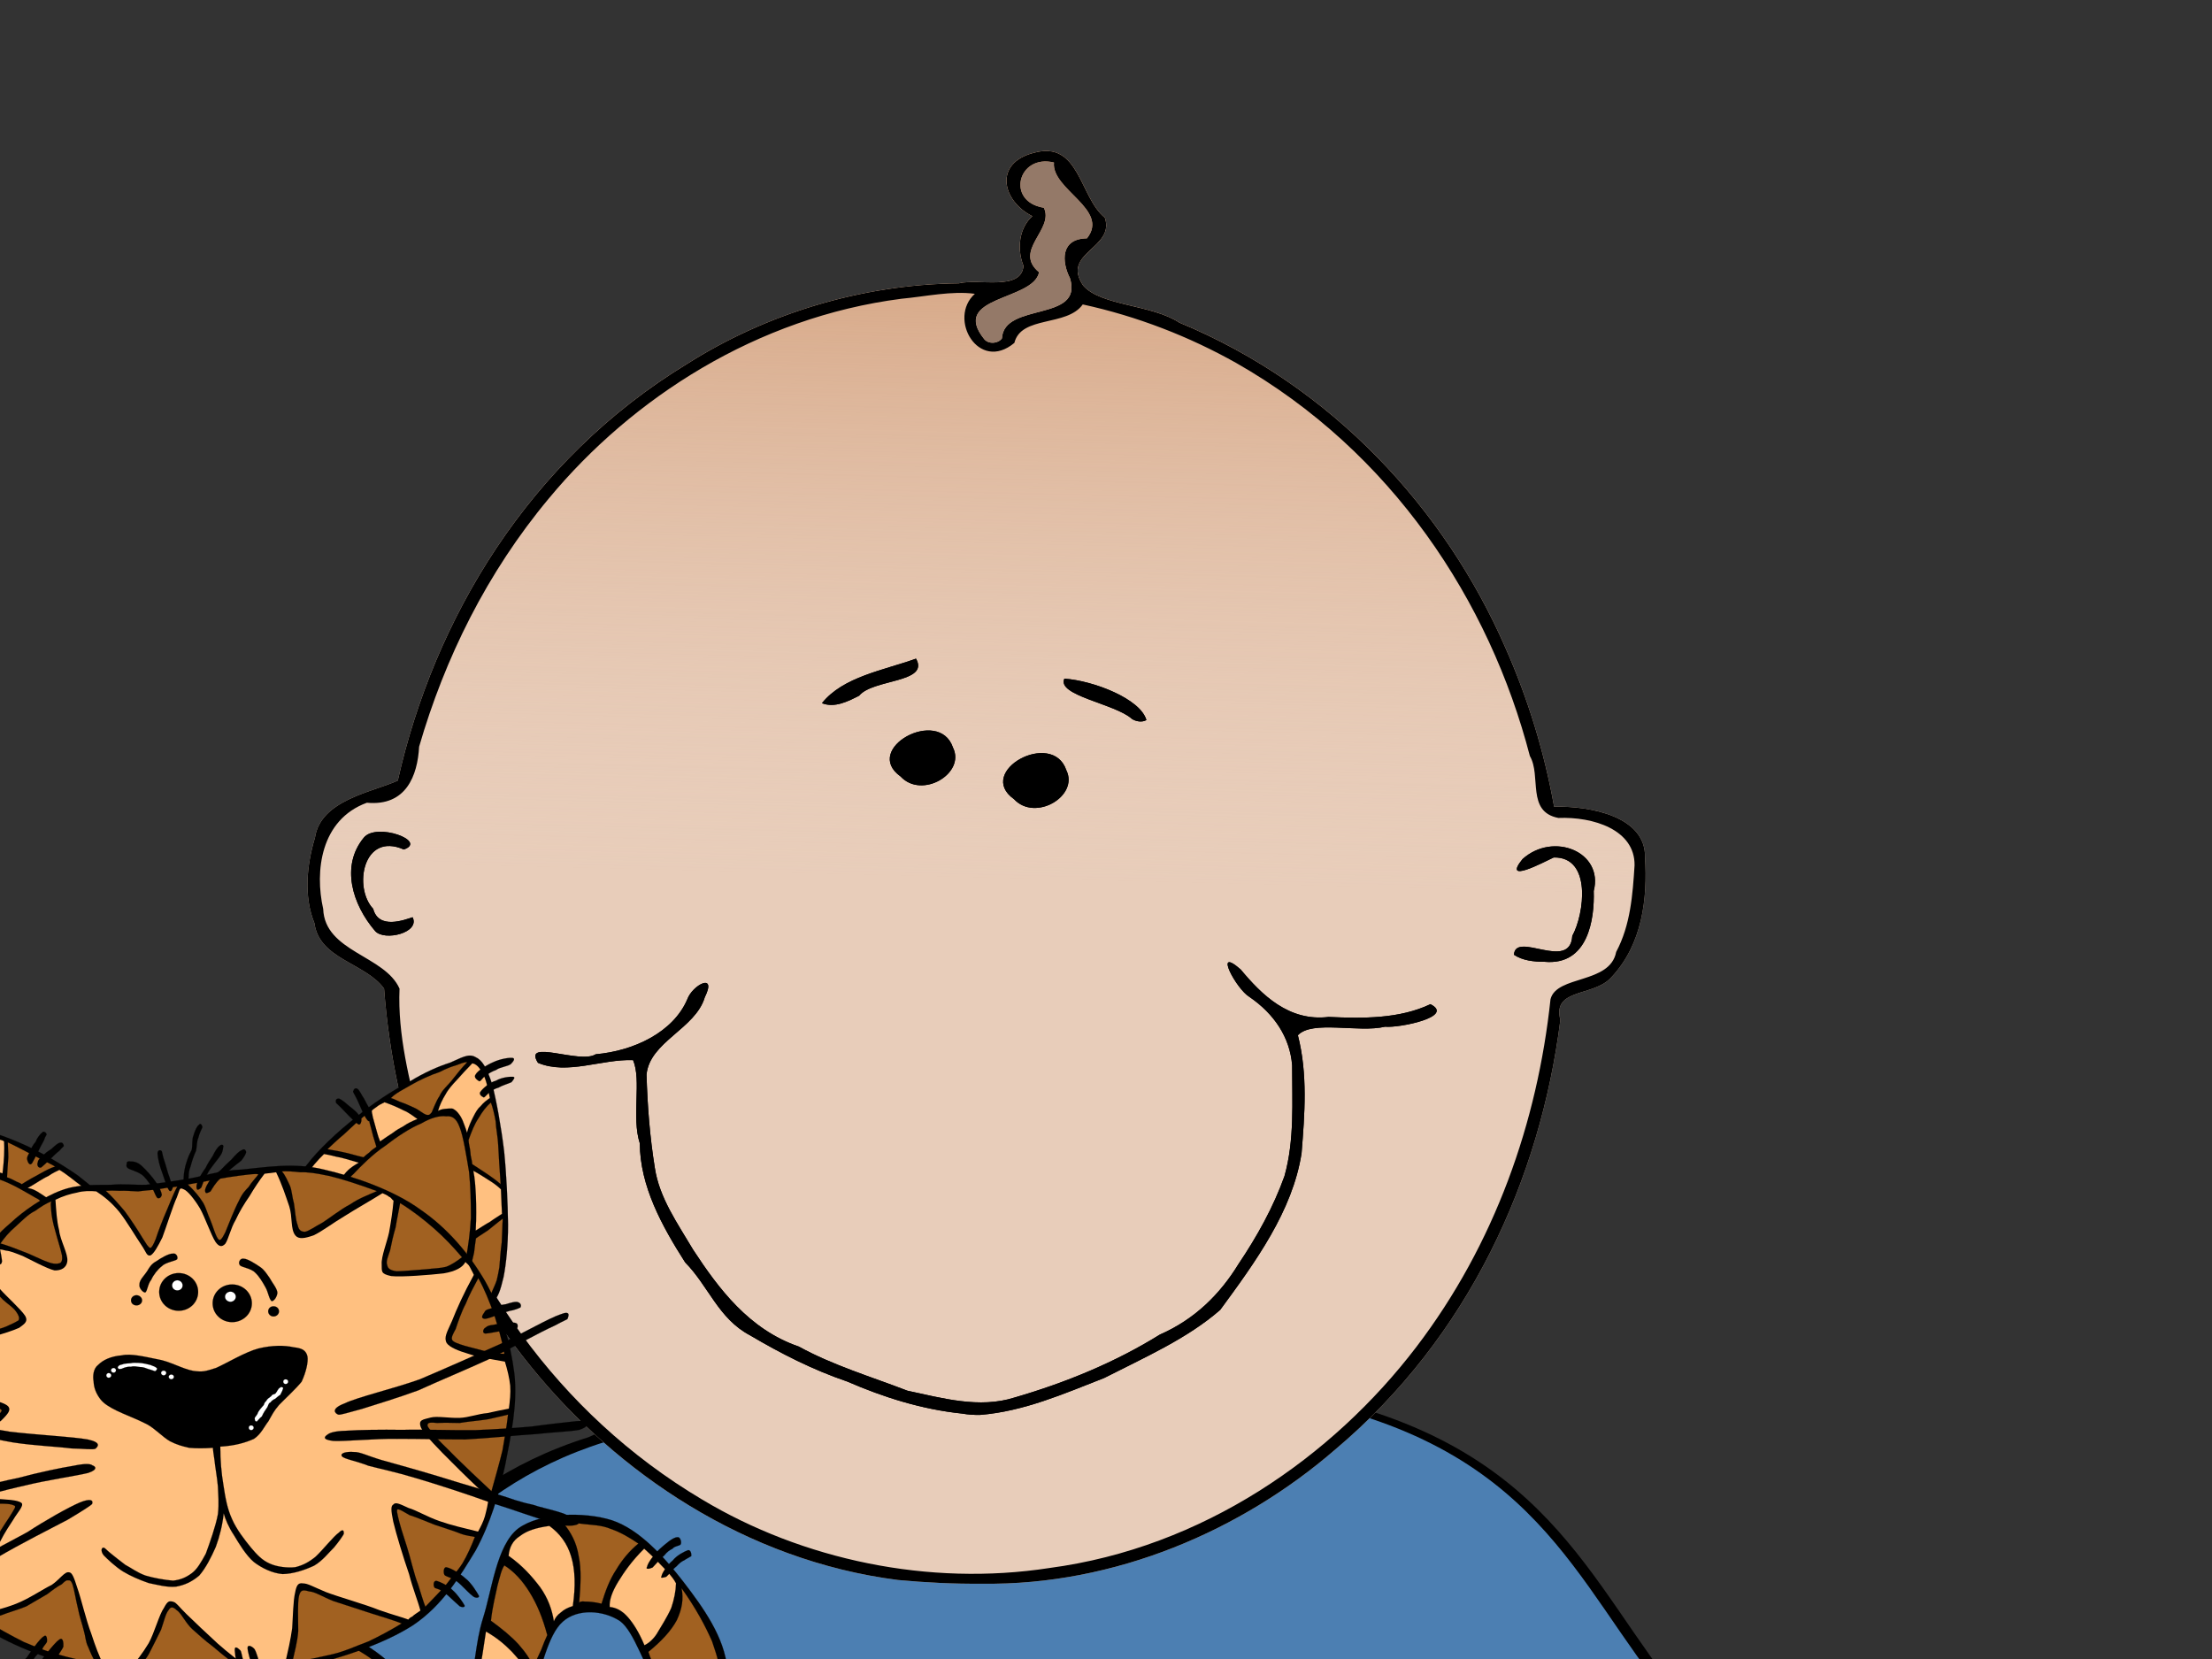 <?xml version="1.0"?><svg width="640" height="480" xmlns="http://www.w3.org/2000/svg" xmlns:xlink="http://www.w3.org/1999/xlink">
 <rect width="100%" height="100%" fill="#333333" stroke="none"/>
 <defs>
  <linearGradient xlink:href="#linearGradient4573" id="linearGradient4579" x1="0.511" y1="0.025" x2="0.5" y2="0.511"/>
  <linearGradient id="linearGradient4573">
   <stop stop-color="#d19b75" offset="0" id="stop4575"/>
   <stop stop-color="#e8cdba" stop-opacity="0" offset="1" id="stop4577"/>
  </linearGradient>
 </defs>
 <g>
  <title>Layer 1</title>
  <g id="layer4">
   <path fill="#000000" fill-rule="evenodd" stroke-width="1.018px" d="m199.339,407.114c-40.111,15.431 -96.12,36.005 -96.281,115.559c2.443,57.507 36.513,58.156 69.425,66.65c-61.642,-12.932 -161.76,-24.091 -172.044,51.819c-8.495,62.7 108.673,102.685 135.669,105.379c49.731,4.964 75.188,-5.615 71.929,-49.603c65.147,25.31 106.531,12.878 149.462,-1.308c1.037,50.962 35.002,49.309 64.738,48.329c81.843,-2.653 121.918,-42.694 129.615,-86.982c11.386,-65.513 -91.243,-82.191 -155.378,-67.635c50.595,-4.821 73.674,-20 74.065,-79.607c0.415,-63.317 -52.481,-100.426 -118.469,-111.859c-63.649,-11.028 -122.058,-2.543 -152.732,9.257z" id="path15659"/>
   <path fill="#000000" fill-rule="evenodd" stroke-width="1px" d="m146.318,584.055c7.12,27.179 18.725,49.231 8.725,95.976c98.196,57.453 178.923,41.147 253.996,0.969c-9.884,-39.092 10.727,-66.748 19.389,-98.884c-105.197,24.361 -197.567,21.466 -282.11,1.939z" id="path19543"/>
   <path fill="#e8cdba" fill-rule="evenodd" stroke-width="1px" id="path12728" d="m198.014,411.797c-39.393,15.155 -90.767,33.544 -90.925,111.675c2.4,56.478 39.493,58.025 70,70c-60.54,-12.701 -162.5,-25.477 -172.6,49.075c-8.343,61.579 106.087,98.279 132.6,100.925c48.841,4.875 73.201,-6.799 70,-50c63.982,24.857 107.837,13.933 150,0c5.247,44.795 22.236,56.399 51.308,53.46c95.389,-9.646 135.224,-45.913 140.367,-89.76c8.408,-71.675 -107.78,-77.087 -171.675,-63.7c47.873,-7.006 92.051,-19.59 90,-80c-2.386,-70.274 -54.267,-100.446 -119.075,-111.675c-62.511,-10.831 -119.875,-1.59 -150,10z"/>
   <path fill="#ffffff" fill-rule="evenodd" stroke-width="1px" id="path18572" d="m152.793,587.398c6.793,25.931 17.866,46.971 8.325,91.57c93.689,54.815 170.71,39.258 242.337,0.925c-9.431,-37.297 10.234,-63.684 18.499,-94.345c-100.368,23.243 -188.499,20.481 -269.161,1.85l-0,0z"/>
   <path fill="#000000" fill-rule="evenodd" stroke-width="1.03px" d="m170.233,415.842c-46.259,14.473 -65.991,49.578 -90.496,80.97c18.648,33.824 60.062,42.354 100.974,51.44l-21.91,51.44c125.465,37.231 192.184,19.088 247.563,-3.755l-17.147,-52.475c44.624,0.382 77.099,-14.645 103.943,-44.744c-31.067,-33.085 -39.115,-76.241 -106.69,-93.354c-58.245,-27.574 -145.643,-22.13 -216.238,10.478z" id="path16632"/>
   <path fill="#4c7fb2" fill-rule="evenodd" stroke-width="1px" id="path16630" d="m174.992,417.207c-44.917,14.053 -64.076,48.139 -87.87,78.621c11.67,25.578 41.946,34.551 85.39,47.062c18.02,5.189 -5.9,-44.693 13.963,-57.287l-22.582,110.119c121.825,36.151 183.016,20.33 236.788,-1.85l-15.341,-109.895c15.124,15.882 1.053,61.607 19.492,57.845c34.461,-7.03 70.688,-29.533 83.72,-44.145c-30.165,-32.125 -37.98,-74.029 -103.595,-90.645c-56.555,-26.774 -141.417,-21.488 -209.964,10.175z"/>
   <g id="g14672">
    <path fill="#000000" fill-rule="evenodd" stroke-width="1.045px" id="path12732" d="m197.382,738.878c21.365,-19.153 18.486,-53.475 -15.235,-91.273c-21.716,-23.34 -53.111,-77.772 -76.396,-59.701c-14.041,10.897 -6.889,20.057 -2.805,26.227c-5.025,-4.503 -11.367,-13.768 -24.011,-2.871c-13.256,11.425 -6.758,18.971 -2.353,24.217c-4.345,-3.423 -11.664,-9.876 -23.055,0.056c-11.239,9.8 -2.445,21.577 1.146,24.596c-4.159,-1.418 -7.6,-6.77 -16.598,3.928c-8.85,10.522 -15.188,14.372 19.055,45.987c38.062,35.141 114.793,51.656 140.252,28.833l0,0z"/>
    <path fill="#e8cdba" fill-rule="evenodd" stroke-width="1px" d="m195.096,737.396c19.857,-18.109 17.789,-51.177 -15.375,-88.15c-20.183,-22.067 -49.064,-76.703 -72.775,-59.25c-15.823,11.647 1.62,25.773 5.375,35.375c-8.861,-6.062 -19.337,-26.338 -33.7,-10.925c-11.588,12.435 3.198,23.328 9.25,33.874c-10.07,-6.683 -18.77,-24.5 -32.775,-10.925c-13.552,13.136 3.159,22.428 11.331,32.081c-12.099,-5.579 -16.739,-14.611 -25.781,-4.856c-10.431,11.253 -11.825,14.735 20,44.625c35.375,33.224 110.788,49.729 134.45,28.15l0,0z" id="path12730"/>
   </g>
   <g id="g14676">
    <path fill="#000000" fill-rule="evenodd" stroke-width="1.045px" d="m367.922,739.486c-21.365,-19.153 -18.486,-53.475 15.235,-91.273c21.716,-23.34 53.111,-77.772 76.396,-59.701c14.041,10.897 6.889,20.057 2.805,26.227c5.025,-4.503 11.367,-13.768 24.011,-2.871c13.256,11.425 6.758,18.971 2.353,24.217c4.345,-3.423 11.664,-9.876 23.055,0.056c11.239,9.8 2.445,21.577 -1.146,24.596c4.159,-1.418 7.6,-6.77 16.598,3.928c8.85,10.522 15.188,14.372 -19.055,45.987c-38.062,35.141 -114.793,51.656 -140.252,28.833z" id="path14678"/>
    <path fill="#e8cdba" fill-rule="evenodd" stroke-width="1px" id="path14680" d="m370.209,738.005c-19.857,-18.109 -17.789,-51.177 15.375,-88.15c20.183,-22.067 49.064,-76.703 72.775,-59.25c15.823,11.647 -1.62,25.773 -5.375,35.375c8.861,-6.062 19.337,-26.338 33.7,-10.925c11.588,12.435 -3.198,23.328 -9.25,33.874c10.07,-6.683 18.77,-24.5 32.775,-10.925c13.552,13.136 -3.159,22.428 -11.331,32.081c12.099,-5.579 16.739,-14.611 25.781,-4.856c10.431,11.253 11.825,14.735 -20,44.625c-35.375,33.224 -110.788,49.729 -134.45,28.15z"/>
   </g>
   <path fill="#000000" fill-rule="evenodd" stroke-width="1.043px" d="m222.167,538.704c15.441,-0.17 39.069,1.472 38.514,17.617c-0.554,16.091 -6.146,15.335 -14.486,17.102c8.652,1.222 14.185,0.649 13.408,17.102c-0.729,15.434 -15.614,12.956 -21.353,12.844c9.993,4.137 11.955,8.535 11.848,16.448c-0.154,11.088 -18.124,15.88 -48.276,12.956c-24.595,-2.385 -50.358,-12.474 -50.565,-63.414c-0.126,-30.808 12.899,-53.807 47.102,-60.005c17.264,-3.128 39.97,-1.62 45.649,5.044c9.216,10.816 -3.357,21.181 -21.841,24.304z" id="path14684"/>
   <path fill="#e8cdba" fill-rule="evenodd" stroke-width="1px" id="path14682" d="m210.753,540.634c16.817,-0.163 46.68,-1.068 47.745,14.389c1.616,23.143 -20.681,15.43 -41.205,17.659c23.882,4.469 42.886,-2.221 39.896,17.659c-2.764,18.379 -26.723,7.655 -41.204,9.811c13.92,3.448 31.948,4.736 32.048,17.659c0.095,12.205 -20.229,16.173 -47.091,12.427c-22.804,-3.18 -46.898,-11.965 -47.091,-60.826c-0.117,-29.551 12.431,-52.823 44.475,-57.556c13.946,-2.06 29.667,-4.968 42.513,3.27c13.669,8.766 -8.609,21.257 -30.086,25.508z"/>
   <path fill="#000000" fill-rule="evenodd" stroke-width="1.043px" id="path15655" d="m350.019,537.396c-15.441,-0.17 -39.069,1.472 -38.514,17.617c0.554,16.091 6.146,15.335 14.486,17.102c-8.652,1.222 -14.185,0.649 -13.408,17.102c0.729,15.434 15.614,12.956 21.353,12.844c-9.993,4.137 -11.955,8.534 -11.848,16.448c0.154,11.088 18.124,15.88 48.276,12.956c24.595,-2.385 50.358,-12.474 50.565,-63.414c0.126,-30.808 -12.899,-53.807 -47.102,-60.005c-17.264,-3.128 -39.97,-1.62 -45.649,5.044c-9.216,10.816 3.357,21.181 21.841,24.304z"/>
   <path fill="#e8cdba" fill-rule="evenodd" stroke-width="1px" d="m361.433,539.326c-16.817,-0.163 -46.68,-1.068 -47.745,14.389c-1.616,23.143 20.681,15.43 41.205,17.659c-23.882,4.469 -42.886,-2.221 -39.896,17.659c2.764,18.379 26.723,7.655 41.205,9.811c-13.92,3.448 -31.948,4.736 -32.048,17.659c-0.095,12.205 20.229,16.173 47.091,12.427c22.804,-3.18 46.898,-11.965 47.091,-60.826c0.117,-29.551 -12.431,-52.823 -44.475,-57.556c-13.946,-2.06 -29.667,-4.968 -42.513,3.27c-13.669,8.766 8.609,21.257 30.086,25.508z" id="path15657"/>
   <g id="layer1">
    <g id="g4581">
     <path fill="#e8cdba" d="m259.817,457.14c-43.975,-5.607 -81.356,-31.013 -106.301,-61.873c-25.961,-31.914 -39.476,-70.517 -42.391,-109.237c-5.4,-7.444 -18.777,-8.475 -20.154,-18.943c-3.136,-7.722 -2.218,-16.803 0.154,-24.698c1.621,-10.988 16.723,-13.194 23.972,-16.541c10.514,-46.802 37.827,-92.663 83.7,-120.555c22.705,-14.413 50.345,-23.021 78.6,-23.307c5.893,-1.46 18.133,2.308 18.741,-5.066c-2.041,-5.138 -1.158,-11.083 2.575,-14.377c-8.732,-4.349 -11.317,-15.311 0.376,-18.315c13.264,-3.729 13.222,12.874 20.567,18.747c3.075,8.881 -12.803,10.103 -6.255,19.65c5.085,5.897 19.809,5.452 27.798,10.717c44.651,18.486 77.03,54.412 94.287,93.906c6.627,14.886 11.335,30.401 14.168,46.16c10.799,-0.241 26.554,2.936 26.303,14.629c0.755,11.922 -0.755,25.156 -9.744,34.73c-5.057,5.697 -17.172,3.059 -14.748,12.326c-5.8,45.928 -26.434,91.753 -65.239,124.378c-26.878,23.242 -63.528,39.292 -102.145,38.745c-8.104,0.076 -16.208,-0.33 -24.264,-1.077z" id="path3686"/>
     <path fill="url(#linearGradient4579)" id="path1912" d="m259.817,457.14c-43.975,-5.607 -81.356,-31.013 -106.301,-61.873c-25.961,-31.914 -39.476,-70.517 -42.391,-109.237c-5.4,-7.444 -18.777,-8.475 -20.154,-18.943c-3.136,-7.722 -2.218,-16.803 0.154,-24.698c1.621,-10.988 16.723,-13.194 23.972,-16.541c10.514,-46.802 37.827,-92.663 83.7,-120.555c22.705,-14.413 50.345,-23.021 78.6,-23.307c5.893,-1.46 18.133,2.308 18.741,-5.066c-2.041,-5.138 -1.158,-11.083 2.575,-14.377c-8.732,-4.349 -11.317,-15.311 0.376,-18.315c13.264,-3.729 13.222,12.874 20.567,18.747c3.075,8.881 -12.803,10.103 -6.255,19.65c5.085,5.897 19.809,5.452 27.798,10.717c44.651,18.486 77.03,54.412 94.287,93.906c6.627,14.886 11.335,30.401 14.168,46.16c10.799,-0.241 26.554,2.936 26.303,14.629c0.755,11.922 -0.755,25.156 -9.744,34.73c-5.057,5.697 -17.172,3.059 -14.748,12.326c-5.8,45.928 -26.434,91.753 -65.239,124.378c-26.878,23.242 -63.528,39.292 -102.145,38.745c-8.104,0.076 -16.208,-0.33 -24.264,-1.077z"/>
     <path fill="#000000" id="path1882" d="m259.817,457.14c-43.975,-5.607 -81.356,-31.013 -106.301,-61.873c-25.961,-31.914 -39.476,-70.517 -42.391,-109.237c-5.4,-7.444 -18.777,-8.475 -20.154,-18.943c-3.136,-7.722 -2.218,-16.803 0.154,-24.698c1.621,-10.988 16.723,-13.194 23.972,-16.541c10.514,-46.802 37.827,-92.663 83.7,-120.555c22.705,-14.413 50.345,-23.021 78.6,-23.307c5.893,-1.46 18.133,2.308 18.741,-5.066c-2.041,-5.138 -1.158,-11.083 2.575,-14.377c-8.732,-4.349 -11.317,-15.311 0.376,-18.315c13.264,-3.729 13.222,12.874 20.567,18.747c3.075,8.881 -12.803,10.103 -6.255,19.65c5.085,5.897 19.809,5.452 27.798,10.717c44.651,18.486 77.03,54.412 94.287,93.906c6.627,14.886 11.335,30.401 14.168,46.16c10.799,-0.241 26.554,2.936 26.303,14.629c0.755,11.922 -0.755,25.156 -9.744,34.73c-5.057,5.697 -17.172,3.059 -14.748,12.326c-5.8,45.928 -26.434,91.753 -65.239,124.378c-26.878,23.242 -63.528,39.292 -102.145,38.745c-8.104,0.076 -16.208,-0.33 -24.264,-1.077zm43.811,-3.468c44.403,-5.894 81.9,-32.166 106.131,-63.911c22.809,-29.9 35.07,-65.159 38.85,-100.653c1.772,-7.022 17.242,-4.343 19,-13.683c4.162,-7.794 4.779,-16.64 5.32,-25.064c0.13,-10.348 -12.014,-14.102 -22.042,-13.702c-9.328,-1.794 -4.864,-12.131 -8.248,-17.918c-11.633,-44.803 -39.915,-88.055 -84.945,-113.712c-13.623,-7.66 -28.646,-13.515 -44.419,-16.947c-4.611,6.494 -17.827,3.153 -19.785,11.124c-10.367,8.679 -19.368,-7.078 -11.432,-14.198c-6.723,-0.914 -14.294,0.786 -21.284,1.435c-41.728,5.372 -77.825,28.633 -101.986,57.784c-17.91,21.453 -30.113,46.248 -37.523,71.811c-0.458,8.378 -3.761,17.285 -15.117,16.216c-13.431,4.93 -15.102,19.858 -12.639,30.729c0.475,12.456 17.828,13.423 22.088,23.062c-0.573,13.334 2.883,26.672 6.17,39.684c11.884,42.508 39.191,83.085 81.396,108.142c29.032,17.401 65.496,25.194 100.467,19.802zm-25.235,-44.677c-11.729,-1.216 -22.775,-4.724 -33.273,-9.279c-10.062,-3.427 -19.219,-8.118 -28.129,-13.374c-9.16,-4.836 -12.027,-14.293 -18.749,-21.085c-6.784,-10.628 -13.04,-22.036 -13.134,-34.468c-2.444,-7.659 0.559,-18.183 -1.945,-24.065c-9.111,-0.325 -18.981,4.365 -27.513,0.788c-4.517,-7.143 12.161,0.457 16.704,-2.482c11.141,-0.979 22.447,-6.428 26.482,-15.863c1.51,-4.211 8.714,-7.949 5.081,-0.622c-2.706,9.153 -15.967,12.856 -16.852,22.369c0.251,8.985 0.96,18.041 2.394,26.952c1.304,8.734 6.597,16.111 11.125,23.779c7.337,11.174 16.114,23.003 30.532,27.955c9.864,5.428 20.851,8.696 31.448,12.78c10.038,2.133 20.763,5.208 30.943,1.975c14.95,-4.341 29.252,-10.246 42.073,-18.215c10.195,-4.461 17.459,-11.777 22.732,-20.381c5.425,-8.05 10.141,-16.558 13.328,-25.48c2.933,-10.453 2.195,-21.458 2.213,-32.082c-0.636,-8.035 -5.174,-14.847 -12.344,-19.752c-3.797,-2.225 -10.612,-15.004 -2.551,-7.956c6.08,7.289 13.93,15.153 25.461,13.744c9.916,0.461 20.491,0.568 29.447,-3.695c7.238,3.658 -9.156,6.93 -13.111,6.52c-7.705,1.831 -21.099,-1.975 -25.236,2.473c2.876,11.205 1.979,22.817 1.063,34.164c-2.618,16.69 -13.312,31.377 -23.538,45.295c-9.576,8.357 -21.965,13.785 -33.576,19.709c-11.472,4.473 -23.166,9.654 -35.861,10.676c-1.747,0.038 -3.501,-0.077 -5.214,-0.379zm159.642,-132.753c0.407,-7.014 16.273,4.971 16.874,-5.452c3.5,-6.348 5.697,-22.937 -5.373,-22.699c-3.147,1.479 -14.975,7.799 -9.02,0.464c8.938,-8.031 23.506,-2.051 20.6,9.242c0.264,8.158 -1.614,21.65 -14.269,20.477c-3.049,0 -6.332,-0.352 -8.813,-2.032zm-329.488,-6.852c-6.567,-7.632 -10.073,-18.807 -3.283,-27.032c3.657,-4.494 18.591,1.021 11.576,3.426c-11.867,-5.215 -14.638,11.1 -8.867,17.164c1.591,6.106 9.066,3.194 11.406,2.437c2.25,4.458 -8.106,7.032 -10.832,4.006zm184.823,-38.182c-11.264,-8.031 11.143,-20.266 15.157,-8.355c3.693,7.468 -9.007,14.996 -15.157,8.355zm-32.795,-6.543c-11.264,-8.031 11.144,-20.266 15.157,-8.355c3.693,7.468 -9.007,14.996 -15.157,8.355zm66.936,-16.657c-4.846,-4.405 -21.859,-6.746 -19.551,-11.656c8.418,0.596 21.979,5.82 23.731,11.973c-1.237,0.746 -3.045,0.422 -4.18,-0.317zm-89.697,-4.555c6.129,-7.684 17.886,-9.505 27.212,-12.886c4.049,7.053 -12.486,5.851 -16.444,10.718c-3.147,1.592 -7.053,3.637 -10.768,2.168zm52.076,-105.541c0.531,-10.6 23.629,-4.617 19.691,-17.407c-2.438,-4.821 -2.789,-11.423 4.903,-11.547c6.688,-8.354 -10.348,-14.094 -9.538,-21.942c-10.434,-2.534 -14.004,11.354 -2.927,13.093c3.107,6.283 -9.011,12.365 -1.377,18.67c-1.678,8.311 -26.017,6.837 -15.823,19.403c1.298,1.459 3.938,1.261 5.071,-0.27z"/>
     <path fill="#000000" id="path1908" d="m278.393,408.995c-11.729,-1.216 -22.775,-4.724 -33.273,-9.279c-10.062,-3.427 -19.219,-8.118 -28.129,-13.374c-9.16,-4.836 -12.027,-14.293 -18.749,-21.085c-6.784,-10.628 -13.04,-22.036 -13.134,-34.468c-2.444,-7.659 0.559,-18.183 -1.945,-24.065c-9.111,-0.325 -18.981,4.365 -27.513,0.788c-4.517,-7.143 12.161,0.457 16.704,-2.482c11.141,-0.979 22.447,-6.428 26.482,-15.863c1.51,-4.211 8.714,-7.949 5.081,-0.622c-2.706,9.153 -15.967,12.856 -16.852,22.369c0.251,8.985 0.96,18.041 2.394,26.952c1.304,8.734 6.597,16.111 11.125,23.779c7.337,11.174 16.114,23.003 30.532,27.955c9.864,5.428 20.851,8.696 31.448,12.78c10.038,2.133 20.763,5.208 30.943,1.975c14.95,-4.341 29.252,-10.246 42.073,-18.215c10.195,-4.461 17.459,-11.777 22.732,-20.381c5.425,-8.05 10.141,-16.558 13.328,-25.48c2.933,-10.453 2.195,-21.458 2.213,-32.082c-0.636,-8.035 -5.174,-14.847 -12.344,-19.752c-3.797,-2.225 -10.612,-15.004 -2.551,-7.956c6.08,7.289 13.93,15.153 25.461,13.744c9.916,0.461 20.491,0.568 29.447,-3.695c7.238,3.658 -9.156,6.93 -13.111,6.52c-7.705,1.831 -21.099,-1.975 -25.236,2.473c2.876,11.205 1.979,22.817 1.063,34.164c-2.618,16.69 -13.312,31.377 -23.538,45.295c-9.576,8.357 -21.965,13.785 -33.576,19.709c-11.472,4.473 -23.166,9.654 -35.861,10.676c-1.747,0.038 -3.501,-0.077 -5.214,-0.379z"/>
     <path fill="#000000" id="path1906" d="m438.034,276.242c0.407,-7.014 16.273,4.971 16.874,-5.452c3.5,-6.348 5.697,-22.937 -5.373,-22.699c-3.147,1.479 -14.975,7.799 -9.02,0.464c8.938,-8.031 23.506,-2.051 20.6,9.242c0.264,8.158 -1.614,21.65 -14.269,20.477c-3.049,0 -6.332,-0.352 -8.813,-2.032z"/>
     <path fill="#000000" id="path1904" d="m108.546,269.39c-6.567,-7.632 -10.073,-18.807 -3.283,-27.032c3.657,-4.494 18.591,1.021 11.576,3.426c-11.868,-5.215 -14.638,11.1 -8.867,17.164c1.59,6.106 9.066,3.194 11.406,2.437c2.25,4.458 -8.106,7.032 -10.832,4.006z"/>
     <path fill="#000000" id="path1902" d="m293.369,231.208c-11.264,-8.031 11.143,-20.266 15.157,-8.355c3.693,7.468 -9.007,14.996 -15.157,8.355z"/>
     <path fill="#000000" id="path1900" d="m260.573,224.665c-11.264,-8.031 11.144,-20.266 15.157,-8.355c3.693,7.468 -9.007,14.996 -15.157,8.355z"/>
     <path fill="#000000" id="path1898" d="m327.509,208.008c-4.846,-4.405 -21.859,-6.746 -19.551,-11.656c8.418,0.596 21.979,5.82 23.731,11.973c-1.237,0.746 -3.045,0.422 -4.18,-0.317z"/>
     <path fill="#000000" id="path1896" d="m237.812,203.453c6.129,-7.684 17.886,-9.505 27.212,-12.886c4.049,7.053 -12.486,5.851 -16.444,10.718c-3.147,1.592 -7.053,3.637 -10.768,2.168z"/>
     <path fill="#947968" id="path1892" d="m289.888,97.912c0.531,-10.6 23.629,-4.617 19.691,-17.407c-2.438,-4.821 -2.789,-11.423 4.903,-11.547c6.688,-8.354 -10.348,-14.094 -9.538,-21.942c-10.434,-2.534 -14.004,11.354 -2.927,13.093c3.107,6.283 -9.011,12.365 -1.377,18.67c-1.678,8.311 -26.017,6.837 -15.823,19.403c1.298,1.459 3.938,1.261 5.071,-0.27z"/>
    </g>
   </g>
  </g>
  <g id="svg_120">
   <g id="svg_1">
    <path d="m210.452,483.042c-0.763,-9.348 -7.084,-18.007 -12.644,-25.278c-5.637,-7.272 -12.723,-15.235 -20.797,-17.919c-8,-2.51 -20.797,-2.25 -27.12,2.425c-6.247,4.848 -7.618,18.092 -10.132,25.884c-2.436,7.793 -2.056,14.544 -4.419,20.43c-2.438,5.801 -6.246,10.56 -9.979,14.369c-3.808,3.722 -9.599,7.531 -14.169,9.09l0,0c2.666,2.855 4.57,6.838 5.409,11.945c0.837,5.021 0.684,10.908 -0.459,18.006l0,0c11.199,-5.28 19.808,-11.945 26.131,-20.342c6.17,-8.829 7.618,-20.777 11.122,-29.78c3.352,-9 5.028,-18.784 9.445,-22.681c4.342,-3.896 11.807,-3.288 16.532,-0.172c4.189,3.03 7.159,13.679 10.663,18.267c3.657,4.502 7.239,6.664 11.047,7.789l0,0c-0.001,-0.001 10.208,-2.682 9.37,-12.033l0,0z" id="svg_119" stroke-miterlimit="10" stroke-width="0.036" stroke="#000000" fill-rule="evenodd"/>
    <path d="m119.42,538.531c0,-4.934 -0.61,-9.349 -1.219,-13.592c-0.916,-4.415 -1.829,-8.05 -3.352,-11.859l0,0l4.645,-2.336l0,0c3.048,1.472 5.714,3.722 8.305,6.405c2.436,2.856 4.569,5.714 6.397,9.868l0,0c-1.98,1.817 -4.038,3.722 -6.473,5.713c-2.592,1.733 -5.258,3.983 -8.304,5.8l0,0z" id="svg_118" stroke-miterlimit="10" stroke-width="0.036" stroke="#000000" fill-rule="evenodd" fill="#a16121"/>
    <path d="m135.797,524.594c-0.837,-2.078 -2.437,-4.501 -4.799,-6.924c-2.515,-2.597 -5.484,-5.194 -9.523,-8.137l0,0c1.143,-0.692 1.904,-1.817 2.896,-2.423c0.684,-1.04 1.599,-1.559 2.132,-2.512l0,0c1.98,-0.69 4.114,-0.606 6.398,-0.69c2.058,-0.087 4.8,-0.174 7.086,0.778c2.362,0.692 4.342,1.991 6.551,3.896l0,0c-1.37,3.637 -2.896,6.667 -4.572,9.435c-1.902,2.683 -3.96,4.761 -6.169,6.578l0,0z" id="svg_117" stroke-miterlimit="10" stroke-width="0.036" stroke="#000000" fill-rule="evenodd" fill="#ffc080"/>
    <path d="m147.377,505.205c0.532,-1.733 0.99,-3.203 1.676,-5.368c0.61,-2.25 1.446,-4.241 2.209,-6.925l0,0c-1.829,-0.261 -4.038,-0.693 -6.627,-0.348c-2.745,0.26 -5.79,0.348 -9.448,1.211l0,0c-1.066,1.82 -2.208,3.464 -3.122,4.937c-1.066,1.298 -2.056,2.423 -2.971,3.374l0,0c3.352,-0.951 6.322,-1.298 9.521,-0.69c3.124,0.431 5.944,1.817 8.762,3.809l0,0z" id="svg_116" stroke-miterlimit="10" stroke-width="0.036" stroke="#000000" fill-rule="evenodd" fill="#a16121"/>
    <path d="m136.559,491.094c1.753,-0.693 3.809,-1.041 6.475,-1.041c2.438,-0.087 5.487,0.174 8.838,0.78l0,0l1.676,-5.366l0,0c-1.525,-2.945 -3.352,-5.368 -5.486,-7.618c-2.286,-2.339 -4.569,-4.156 -7.465,-5.803l0,0c-0.685,4.588 -1.219,8.313 -1.905,11.516c-0.76,3.116 -1.37,5.627 -2.133,7.531l0,0z" id="svg_115" stroke-miterlimit="10" stroke-width="0.036" stroke="#000000" fill-rule="evenodd" fill="#ffc080"/>
    <path d="m154.384,482.349c-0.913,-2.25 -2.361,-4.328 -4.341,-6.577c-2.133,-2.338 -4.8,-4.503 -8,-6.84l0,0c0.456,-4.242 1.372,-7.531 1.905,-10.215c0.761,-2.769 1.143,-4.587 1.98,-5.8l0,0c2.742,1.732 5.181,4.329 7.314,7.791c2.132,3.463 3.733,7.272 5.104,12.38l0,0c-0.533,1.125 -1.219,2.771 -1.752,4.241c-0.687,1.385 -1.523,3.289 -2.21,5.02l0,0z" id="svg_114" stroke-miterlimit="10" stroke-width="0.036" stroke="#000000" fill-rule="evenodd" fill="#a16121"/>
    <path d="m160.252,469.104c-0.533,-3.462 -1.753,-6.751 -3.962,-9.868c-2.439,-3.203 -5.105,-6.234 -9.143,-9.09l0,0c0.23,-2.51 1.22,-4.415 3.276,-5.713c1.982,-1.558 4.724,-2.423 8.532,-2.943l0,0c2.972,2.164 5.181,5.022 6.323,8.916c1.142,3.809 1.293,8.57 0.456,14.283l0,0c-1.449,0.434 -2.591,1.039 -3.428,1.818c-0.989,0.692 -1.674,1.559 -2.055,2.597l0,0z" id="svg_113" stroke-miterlimit="10" stroke-width="0.036" stroke="#000000" fill-rule="evenodd" fill="#ffc080"/>
    <path d="m167.564,463.824c0,-0.346 0.684,-0.606 1.751,-0.434c0.992,0 2.669,0.087 4.725,0.607l0,0c1.143,-3.723 2.362,-7.012 4.265,-9.868c1.753,-2.944 3.884,-5.454 6.4,-7.532l0,0c-2.971,-1.991 -5.256,-3.288 -7.999,-4.241c-2.666,-1.126 -5.484,-1.126 -7.618,-1.386c-2.209,-0.346 -4.267,-0.346 -5.867,0l0,0c1.906,2.338 3.582,5.28 4.191,9.176c0.837,3.897 0.61,8.138 0.153,13.678l0,0z" id="svg_112" stroke-miterlimit="10" stroke-width="0.036" stroke="#000000" fill-rule="evenodd" fill="#a16121"/>
    <path d="m176.401,464.95c-0.153,-2.079 0.76,-4.502 2.436,-7.273c1.753,-2.857 3.962,-6.06 7.543,-9.608l0,0c2.743,2.423 4.648,4.5 6.323,6.232c1.6,1.731 2.362,2.769 2.895,3.809l0,0c-0.077,2.338 -0.534,4.588 -1.372,7.098c-1.143,2.596 -2.971,5.454 -4.265,7.618c-1.219,1.82 -2.592,2.771 -3.505,3.203l0,0c-1.523,-3.635 -3.125,-6.234 -4.801,-8.138c-1.676,-1.904 -3.425,-2.769 -5.255,-2.941l0,0z" id="svg_111" stroke-miterlimit="10" stroke-width="0.036" stroke="#000000" fill-rule="evenodd" fill="#ffc080"/>
    <path d="m197.198,459.497c0.61,3.202 0.151,5.972 -1.372,9.262c-1.676,3.117 -4.419,6.06 -8.227,9.176l0,0c1.143,3.638 2.895,6.58 5.255,9.177c2.592,2.51 5.944,5.194 8.838,5.366c2.36,-0.606 5.408,-3.287 6.247,-6.403c0.837,-3.29 -0.382,-6.58 -1.905,-11.169c-1.981,-4.502 -4.648,-9.523 -8.837,-15.408l0,0z" id="svg_110" stroke-miterlimit="10" stroke-width="0.036" stroke="#000000" fill-rule="evenodd" fill="#a16121"/>
    <path d="m194.606,448.069c-0.989,0.518 -1.523,0.865 -2.436,1.99c-1.066,0.867 -2.592,2.684 -3.352,3.463c-0.916,0.433 -2.135,0.607 -1.602,-0.173c0.153,-1.125 2.135,-3.722 3.582,-5.108c1.449,-1.298 3.961,-3.549 5.181,-3.462c0.76,-0.26 1.296,1.299 0.99,1.991c-0.154,0.518 -1.83,0.518 -2.363,1.298l0,0z" id="svg_109" stroke-miterlimit="10" stroke-width="0.036" stroke="#000000" fill-rule="evenodd"/>
    <path d="m197.957,451.445c-0.683,0.26 -1.523,0.952 -2.208,1.731c-1.143,0.865 -2.132,2.336 -2.969,3.029c-0.763,0.26 -1.906,0.519 -1.372,-0.173c0.077,-0.867 1.829,-3.464 3.199,-4.501c1.219,-1.558 3.505,-2.684 4.494,-3.031c0.686,-0.086 0.99,0.952 0.916,1.732c-0.383,0.26 -1.449,0.778 -2.06,1.212l0,0z" id="svg_108" stroke-miterlimit="10" stroke-width="0.036" stroke="#000000" fill-rule="evenodd"/>
    <path d="m147.224,519.054c-0.61,-1.04 -1.296,-1.559 -2.056,-2.51c-1.143,-1.213 -2.745,-2.598 -3.352,-3.464c-0.61,-0.951 -0.993,-2.336 0,-1.817c0.76,0.261 3.352,1.905 4.875,3.548c1.37,1.472 3.046,4.07 3.579,5.456c0.229,1.038 -1.294,1.472 -1.676,1.298c-0.533,-0.348 -0.99,-1.73 -1.37,-2.511l0,0z" id="svg_107" stroke-miterlimit="10" stroke-width="0.036" stroke="#000000" fill-rule="evenodd"/>
    <path d="m144.635,523.209c-0.535,-0.951 -1.219,-1.386 -1.753,-2.25c-1.066,-1.041 -2.361,-2.165 -2.971,-3.029c-0.533,-0.867 -0.839,-2.079 0,-1.646c0.457,0.174 3.046,1.646 4.265,3.117c0.993,1.299 2.819,3.55 3.124,4.763c0.077,0.864 -0.989,1.385 -1.449,1.212c-0.532,-0.261 -0.836,-1.647 -1.216,-2.165l0,0z" id="svg_106" stroke-miterlimit="10" stroke-width="0.036" stroke="#000000" fill-rule="evenodd"/>
    <path d="m39.203,470.663c-7.846,-0.174 -14.398,2.164 -19.959,6.666c-5.714,4.502 -10.818,13.678 -13.56,20.171c-2.894,6.319 -4.266,11.684 -3.809,17.053l0,0c-6.704,0.519 -12.264,2.51 -17.293,5.972c-5.256,3.551 -10.055,8.226 -12.645,14.717c-2.438,6.319 -2.438,16.795 -1.752,23.374c0.685,6.319 3.428,9.78 5.256,14.369c1.6,4.414 2.59,7.878 3.81,11.34l0,0c-5.333,1.646 -8.837,3.551 -11.428,7.011c-2.361,3.203 -3.656,8.224 -3.58,12.034c-0.304,3.463 0.076,7.01 2.057,9.002c1.904,1.905 4.57,2.336 8.836,1.991l0,0c0.686,3.897 2.363,7.012 5.028,8.398c2.667,1.643 7.162,1.557 10.819,0.692c3.427,-1.127 6.78,-3.464 10.055,-7.012l0,0c0.913,3.117 1.981,5.972 3.504,7.618c1.296,1.904 2.971,2.598 5.027,3.029c2.058,0.348 4.495,-0.518 7.314,-1.643l0,0c-0.61,3.203 0.382,5.366 2.667,6.145c2.209,0.779 6.018,0.432 11.122,-1.038l0,0c1.067,5.366 3.809,8.05 8.228,8.395c4.493,0.087 13.33,-1.905 17.977,-6.664c4.419,-4.848 7.465,-11.86 8.837,-21.384l0,0c2.057,8.918 4.57,14.804 8.456,18.354c3.657,3.203 10.131,3.203 13.56,1.991c3.199,-1.214 5.256,-4.675 5.867,-9.696l0,0c3.429,3.809 6.855,5.366 9.979,5.021c3.046,-0.519 6.094,-3.29 8.837,-7.965l0,0c2.972,1.905 5.333,2.338 7.39,1.645c1.829,-0.865 3.275,-3.202 4.342,-6.667l0,0c5.105,6.667 9.523,9.783 12.95,10.302c3.352,0.261 6.018,-2.51 7.693,-8.31l0,0c6.704,0.26 10.438,-1.299 12.341,-5.021c1.599,-3.895 0.533,-12.464 -2.361,-17.052c-2.97,-4.762 -8.074,-8.311 -15.311,-10.995l0,0c11.579,-13.417 17.748,-24.238 19.121,-33.413c1.066,-9.177 -5.411,-16.534 -11.504,-21.035c-6.17,-4.763 -14.397,-7.099 -24.986,-7.012l0,0c1.599,-14.111 0.153,-25.105 -4.342,-33.673c-4.723,-8.485 -15.693,-13.852 -22.625,-17.056c-6.934,-3.377 -13.028,-4.588 -18.589,-3.29l0,0l-37.326,3.635l0,0z" id="svg_105" stroke-miterlimit="10" stroke-width="0.036" stroke="#000000" fill-rule="evenodd"/>
    <path d="m23.663,478.369c-3.124,1.557 -5.943,3.896 -8.151,6.32c-2.286,2.336 -4.19,5.02 -5.714,8.742c-1.828,3.635 -4.113,8.656 -5.103,13.418c-1.143,4.588 -1.524,9.261 -1.143,14.716c0.152,5.366 1.219,11.253 2.59,16.966c1.143,5.455 3.199,10.82 5.332,16.101l0,0c7.009,-8.397 10.894,-13.678 12.494,-17.139c1.371,-3.29 -1.981,-2.51 -3.886,-2.684c-2.057,-0.432 -4.875,-0.432 -8.456,0l0,0c2.514,-2.771 4.646,-4.76 6.704,-6.667c1.752,-1.989 5.104,-3.203 5.028,-4.328c-0.305,-1.212 -3.352,-1.643 -5.866,-2.336c-2.591,-1.038 -5.942,-2.165 -9.751,-3.377l0,0c3.58,-2.336 7.313,-3.896 11.199,-5.626c3.885,-1.905 11.121,-2.598 11.73,-4.068c0.229,-1.385 -6.323,-2.597 -9.371,-3.982c-3.198,-1.56 -6.245,-3.116 -9.445,-5.021l0,0c6.551,-1.733 11.275,-3.203 13.865,-5.368c2.361,-2.165 2.056,-4.502 1.751,-7.011c-0.534,-2.684 -1.524,-5.452 -3.808,-8.655l0,0z" id="svg_104" stroke-miterlimit="10" stroke-width="0.036" stroke="#000000" fill-rule="evenodd" fill="#a16121"/>
    <path d="m97.784,474.647c5.104,2.162 8.913,4.5 12.264,7.358c3.201,2.855 5.334,5.539 6.704,9.003l0,0c-8.073,3.896 -14.017,6.145 -17.825,7.098c-3.961,0.777 -5.331,1.643 -5.331,-2.079c-0.383,-4.069 1.292,-11.08 4.188,-21.38l0,0z" id="svg_103" stroke-miterlimit="10" stroke-width="0.036" stroke="#000000" fill-rule="evenodd" fill="#a16121"/>
    <path d="m116.981,492.132c1.447,1.905 2.59,4.676 3.123,9.264c0.457,4.414 0.533,10.387 0.228,17.225c-0.532,6.493 -1.371,13.852 -2.818,22.076l0,0c-8.076,-4.156 -12.721,-7.012 -14.78,-8.916c-1.826,-1.817 0.916,-1.904 3.202,-2.597c1.979,-1.041 4.722,-2.165 8.53,-3.376l0,0c-4.798,-3.03 -8.912,-5.282 -12.95,-7.705c-4.342,-2.423 -10.893,-3.635 -10.816,-5.972c0.227,-2.51 7.39,-4.763 12.035,-8.052c4.344,-3.375 8.99,-7.358 14.247,-11.946l0,0z" id="svg_102" stroke-miterlimit="10" stroke-width="0.036" stroke="#000000" fill-rule="evenodd" fill="#a16121"/>
    <path d="m140.597,527.884c4.266,1.905 7.693,4.589 10.283,7.099c2.516,2.768 4.192,5.366 5.028,8.742c0.916,3.116 0.84,5.627 -0.227,9.87c-1.449,4.241 -3.808,8.829 -7.693,14.714l0,0c-8.382,-3.98 -13.18,-6.925 -14.4,-9.78c-1.219,-3.029 4.192,-4.243 7.087,-6.667c2.819,-2.51 8.683,-5.972 9.369,-7.357c0.153,-1.212 -5.028,-1.125 -7.314,-0.693c-2.666,0 -5.714,1.905 -6.476,1.038c-0.533,-1.212 1.602,-4.673 2.592,-7.357c0.687,-2.858 1.371,-6.061 1.752,-9.609l0,0z" id="svg_101" stroke-miterlimit="10" stroke-width="0.036" stroke="#000000" fill-rule="evenodd" fill="#a16121"/>
    <path d="m-12.599,522.171c-4.494,2.423 -7.846,4.935 -10.36,8.485c-2.514,3.203 -3.657,7.096 -4.266,11.685c-0.763,4.675 -0.763,10.733 0,15.841c0.609,4.937 2.133,8.916 4.266,12.899l0,0c3.048,-3.289 5.257,-5.801 6.933,-8.224c1.676,-2.423 2.97,-4.414 2.666,-5.974c-0.534,-1.556 -4.267,-1.904 -5.943,-3.374c-1.98,-1.904 -5.789,-4.675 -5.561,-6.319c0.305,-1.646 3.656,-3.637 6.78,-3.983c2.819,-0.606 9.294,1.385 10.588,0c1.143,-2.079 -2.589,-6.319 -3.275,-10.041c-0.914,-3.552 -1.524,-7.1 -1.829,-10.996l0,0z" id="svg_100" stroke-miterlimit="10" stroke-width="0.036" stroke="#000000" fill-rule="evenodd" fill="#a16121"/>
    <path d="m24.424,475.945c1.981,3.03 3.428,6.058 4.342,8.743c0.838,2.597 2.438,4.76 0.685,7.443c-1.981,2.598 -6.322,5.108 -12.721,7.878l0,0c5.256,1.125 9.37,2.598 12.036,4.415c2.819,1.817 4.875,4.154 4.114,5.972c-1.22,1.299 -6.551,1.127 -10.132,2.51c-3.504,1.299 -7.618,2.685 -11.504,4.85l0,0c5.41,1.038 9.066,2.336 11.276,3.548c2.132,0.953 2.514,2.338 1.448,4.156c-1.372,1.992 -3.886,4.415 -8.456,7.618l0,0c4.189,-0.779 7.084,-0.693 8.684,0.259c1.447,0.867 2.667,1.041 0.686,5.194c-1.981,3.983 -6.323,9.87 -12.722,18.351l0,0c2.057,4.675 3.962,9.523 6.019,14.197c1.981,4.502 3.809,9.178 5.79,13.678l0,0c-5.182,1.299 -9.523,3.809 -13.027,7.876c-3.656,4.07 -7.161,10.908 -8.151,15.842c-0.991,4.675 0.229,8.83 1.905,11.774c1.676,2.685 4.951,4.328 7.465,4.589c2.057,0.085 3.962,-1.299 6.019,-3.809c1.981,-2.859 4.19,-6.841 6.323,-12.294l0,0c-1.448,3.809 -2.514,7.27 -3.505,10.042c-1.142,2.683 -1.905,5.021 -2.59,6.667l0,0c0.914,2.509 2.438,4.154 4.57,4.586c2.286,0.174 5.333,-1.213 7.923,-2.164c2.057,-1.039 3.733,-1.298 5.333,-3.809c1.371,-2.858 2.667,-7.185 3.58,-12.986l0,0c0.914,5.368 0.533,9.263 -0.305,12.638c-1.218,3.29 -2.894,5.107 -5.865,6.406l0,0c0.228,3.551 1.448,5.627 4.495,6.232c2.819,0.434 8.913,-1.213 12.722,-3.287c3.885,-2.424 7.009,-4.156 9.674,-9.523c2.209,-5.629 3.809,-13.246 4.799,-21.902c0.533,-8.743 0.686,-20.604 0.458,-29.26c-0.153,-8.656 -0.914,-16.101 -1.677,-22.334l0,0c-2.513,-0.346 -4.647,-0.693 -6.704,-1.385c-2.133,-0.606 -3.885,-1.299 -5.561,-2.423c-1.905,-1.557 -6.704,-5.714 -5.561,-5.801c1.066,0 8.15,4.07 11.807,5.194c3.352,0.693 5.637,1.125 8.913,0c3.2,-1.472 8.228,-6.493 9.827,-7.098c1.143,-0.519 -0.382,2.51 -1.904,4.414c-1.83,1.818 -4.114,3.809 -7.77,6.319l0,0c0.762,12.033 1.143,22.595 1.447,32.031c0.153,9.261 -1.447,16.966 -0.38,24.152c0.761,6.837 2.514,14.284 5.256,18.351c2.667,4.242 6.626,6.319 10.13,6.232c3.278,-0.346 5.944,-3.374 8.838,-8.742l0,0c-1.905,-2.078 -3.275,-4.154 -4.114,-6.58c-0.914,-2.594 -1.524,-4.934 -1.524,-7.963l0,0c1.904,3.809 3.961,6.925 6.17,9.696c2.36,2.598 4.646,5.194 7.161,6.494c2.361,0.951 4.342,0.951 6.247,0c1.447,-0.954 2.59,-3.033 3.122,-5.887l0,0c-4.038,-2.424 -6.781,-5.195 -8.532,-7.965c-1.904,-2.769 -2.209,-5.885 -1.75,-9.004l0,0c2.056,5.107 4.418,8.658 7.387,11.948c2.819,2.856 7.009,5.54 9.675,6.059c2.439,0.434 3.429,-0.432 5.028,-3.29c1.449,-3.374 4.268,-10.387 3.732,-15.062c-0.76,-4.589 -2.512,-8.398 -7.617,-12.379c-5.331,-4.416 -13.178,-8.311 -23.842,-12.725l0,0c6.855,-6.491 12.341,-12.205 16.149,-17.486c3.809,-5.194 6.248,-9.954 7.008,-13.937l0,0c-7.541,-4.156 -12.568,-7.447 -15.387,-9.87c-2.742,-2.423 -3.047,-4.154 -1.219,-5.194c1.523,-1.47 4.951,-2.25 10.588,-2.681l0,0c-6.551,-2.771 -11.579,-5.368 -15.389,-7.446c-3.885,-2.336 -7.161,-3.896 -7.464,-5.714c-0.38,-2.163 2.439,-3.809 5.561,-5.972c3.122,-2.51 7.237,-4.763 12.95,-7.705l0,0c-6.933,2.336 -11.655,3.289 -14.169,2.51c-2.59,-0.693 -2.21,-2.598 -1.219,-7.099c0.763,-4.76 2.592,-11.772 5.79,-21.036l0,0c-4.723,-1.125 -9.902,-1.646 -16.379,-1.559c-6.627,0 -14.778,0.434 -21.787,1.301c-7.237,0.691 -14.474,1.47 -20.264,2.337c-5.713,0.347 -10.359,0.953 -13.941,0.868l0,0z" id="svg_99" stroke-miterlimit="10" stroke-width="0.036" stroke="#000000" fill-rule="evenodd" fill="#ffc080"/>
    <path d="m0.656,517.495c0.153,5.888 1.143,12.467 2.971,19.737c1.829,7.186 4.495,15.754 7.695,23.719c2.971,7.705 6.019,14.976 9.751,22.16l0,0c-5.028,2.685 -9.065,5.627 -11.807,8.137c-2.971,2.426 -4.037,5.108 -5.256,7.36c-1.371,2.163 -2.437,3.809 -2.894,6.32c-0.686,2.51 -0.839,5.107 -0.457,8.485l0,0c-3.124,3.98 -6.17,6.489 -9.141,7.875c-3.428,0.953 -6.856,0.779 -9.37,-0.519c-2.514,-1.298 -4.113,-3.376 -5.104,-6.58l0,0c3.886,-1.469 6.475,-3.289 8.381,-5.106c1.751,-1.905 2.437,-3.809 2.361,-6.058l0,0c-3.503,3.289 -6.551,6.058 -9.751,7.356c-3.428,1.213 -7.162,2.685 -9.141,1.125c-1.981,-1.901 -3.276,-7.444 -2.667,-10.905c0.382,-3.721 2.667,-7.446 5.104,-9.87c2.361,-2.422 5.028,-3.895 8.608,-4.414l0,0c4.951,6.232 7.465,8.916 7.846,8.397c0.076,-1.038 -4.419,-8.571 -6.17,-12.207c-1.676,-3.809 -3.199,-6.579 -4.267,-9.261l0,0c3.124,-2.858 5.409,-5.455 7.695,-8.485c1.981,-3.116 4.951,-7.098 4.8,-9.261c-0.687,-1.905 -4.419,-2.339 -6.78,-3.29c-2.21,-1.385 -4.19,-2.945 -6.247,-4.675l0,0c1.448,-1.56 3.81,-2.336 6.476,-2.684c2.667,-0.345 7.923,1.472 9.904,0.779c1.447,-1.038 0.913,-3.896 0.456,-6.58c-0.685,-2.943 -2.056,-6.665 -2.895,-9.78c-0.608,-3.032 -1.371,-5.974 -1.446,-8.485l0,0c1.98,-1.038 3.808,-1.644 5.789,-2.165c1.904,-0.69 3.656,-0.951 5.561,-1.125l0,0z" id="svg_98" stroke-miterlimit="10" stroke-width="0.036" stroke="#000000" fill-rule="evenodd" fill="#ffc080"/>
    <path d="m122.009,523.209c-0.533,10.215 -2.132,18.699 -4.494,25.45c-2.819,6.84 -6.856,10.301 -10.361,14.716c-3.427,4.069 -6.628,7.444 -9.903,10.128l0,0c9.522,4.069 16.379,7.791 21.406,11.513c4.798,3.635 6.475,7.099 7.923,10.389c1.219,2.768 0.533,4.76 0.303,7.357c-0.303,2.685 -1.142,5.194 -2.208,8.224l0,0c2.514,3.463 5.028,5.973 7.237,7.878c2.285,1.644 4.267,3.116 6.247,2.771c1.752,-0.605 3.352,-2.339 4.798,-5.542l0,0c-1.75,-1.557 -3.199,-3.117 -4.342,-5.366c-1.37,-2.338 -2.362,-4.675 -3.275,-7.705l0,0c2.056,3.895 4.495,7.012 7.617,8.397c3.125,1.47 8.685,1.904 10.819,0.605c1.829,-1.904 1.829,-6.405 1.219,-9.869c-0.913,-3.636 -2.208,-7.531 -5.331,-10.646c-3.277,-3.29 -7.467,-5.888 -13.41,-8.137l0,0c-0.075,-0.78 0.992,-2.252 2.592,-4.415c1.752,-2.166 4.038,-5.194 7.467,-8.745l0,0c-4.725,-2.856 -8.153,-5.279 -10.591,-7.618c-2.666,-2.25 -5.484,-3.896 -4.036,-6.319c1.523,-2.856 5.638,-5.972 12.951,-10.041l0,0c-6.781,2.597 -10.361,2.942 -11.657,1.385c-1.294,-1.904 3.505,-7.965 4.418,-11.513c0.839,-3.635 0.916,-6.925 0.535,-9.869l0,0c-3.657,-1.212 -6.4,-1.905 -9.143,-2.424c-2.668,-0.606 -5.03,-0.694 -6.782,-0.606l0,0z" id="svg_97" stroke-miterlimit="10" stroke-width="0.036" stroke="#000000" fill-rule="evenodd" fill="#ffc080"/>
    <path d="m83.157,346.873c0.382,-2.684 2.363,-5.974 5.637,-9.869c3.276,-4.328 8.837,-9.522 14.017,-13.591c4.875,-4.068 10.742,-7.877 15.54,-10.388c4.494,-2.769 8.532,-4.502 11.808,-5.541c2.972,-1.211 5.333,-2.857 7.39,-1.643c1.981,0.865 3.275,3.116 4.8,7.704c1.218,4.501 2.666,12.553 3.502,19.477c0.687,6.753 1.068,15.063 1.143,21.296c0,5.887 -0.532,11.254 -1.293,15.149c-0.916,3.809 -1.525,6.058 -3.582,7.791c-2.132,1.471 -5.331,1.991 -9.293,1.558l0,0c-4.801,-9.262 -10.971,-16.534 -19.351,-21.814c-8.456,-5.367 -18.283,-8.743 -30.32,-10.128l0,0z" id="svg_96" stroke-miterlimit="10" stroke-width="0.036" stroke="#000000" fill-rule="evenodd"/>
    <path d="m85.215,345.488c0.913,-1.817 1.98,-3.809 3.504,-5.627c1.371,-2.078 3.047,-4.07 5.028,-5.974l0,0c0.609,0.087 1.905,0.346 3.581,0.78c1.676,0.259 3.731,0.952 6.474,1.732l0,0c-1.6,0.951 -3.352,1.99 -4.645,4.068c-1.372,1.99 -2.894,4.068 -3.962,7.184l0,0c-2.665,-0.606 -4.951,-1.039 -6.553,-1.299c-1.751,-0.432 -2.893,-0.606 -3.427,-0.865l0,0z" id="svg_95" stroke-miterlimit="10" stroke-width="0.036" stroke="#000000" fill-rule="evenodd" fill="#ffc080"/>
    <path d="m106.546,321.942c-2.819,2.251 -4.954,4.328 -7.009,6.232c-1.98,1.646 -3.581,3.203 -4.798,4.329l0,0c1.217,0.26 2.742,0.432 4.569,0.865c1.829,0.347 3.505,0.952 5.867,1.471l0,0c0.533,-0.519 0.99,-0.865 1.676,-1.384c0.533,-0.606 1.219,-1.039 2.055,-1.645l0,0c-0.684,-2.079 -1.219,-4.069 -1.599,-5.627c-0.533,-1.731 -0.686,-3.031 -0.761,-4.242l0,0z" id="svg_94" stroke-miterlimit="10" stroke-width="0.036" stroke="#000000" fill-rule="evenodd" fill="#a16121"/>
    <path d="m111.267,318.912c-1.066,0.52 -1.752,0.867 -2.362,1.386c-0.61,0.434 -1.066,0.693 -1.37,1.125l0,0c0.151,1.126 0.457,2.425 0.913,3.897c0.457,1.472 0.763,3.116 1.523,4.935l0,0c1.219,-0.866 2.669,-1.819 3.734,-2.511c0.99,-0.779 1.903,-1.298 3.046,-1.904c1.066,-0.779 2.515,-1.472 4.038,-2.078l0,0c-1.296,-0.865 -2.362,-1.817 -4.038,-2.51c-1.676,-0.866 -3.503,-1.646 -5.484,-2.338l0,0z" id="svg_93" stroke-miterlimit="10" stroke-width="0.036" stroke="#000000" fill-rule="evenodd" fill="#ffc080"/>
    <path d="m113.096,317.7c1.447,-1.472 3.505,-2.424 5.865,-3.809c2.362,-1.385 5.79,-2.943 8.228,-3.722c1.98,-1.039 3.429,-1.558 4.646,-1.905c1.449,-0.519 2.286,-0.952 3.352,-0.952l0,0c-1.522,1.558 -2.819,3.203 -4.189,4.934c-1.296,1.731 -3.047,3.031 -3.809,4.848c-1.066,1.558 -1.828,3.809 -2.285,4.761c-0.686,0.865 -0.916,0.78 -1.525,0.693c-1.066,-0.346 -2.209,-1.471 -3.426,-1.991c-1.219,-0.519 -2.362,-1.125 -3.428,-1.472c-1.22,-0.347 -2.362,-1.127 -3.428,-1.386l0,0z" id="svg_92" stroke-miterlimit="10" stroke-width="0.036" stroke="#000000" fill-rule="evenodd" fill="#a16121"/>
    <path d="m136.635,307.658c-1.6,1.646 -3.048,3.203 -4.342,4.674c-1.296,1.386 -2.515,2.685 -3.352,4.242c-0.916,1.471 -1.753,3.203 -2.211,4.847l0,0c1.296,-0.691 2.439,-0.606 3.429,-0.691c0.916,-0.087 1.143,0.173 1.905,0.779c0.533,0.52 1.219,1.385 1.753,2.597c0.38,1.039 0.913,2.25 1.296,3.636l0,0c0.532,-1.991 1.14,-3.203 1.826,-4.588c0.687,-1.385 1.296,-2.423 2.133,-3.116c0.763,-0.952 1.752,-1.731 2.667,-2.337l0,0c-0.609,-3.289 -1.219,-5.713 -2.134,-7.272c-0.913,-1.646 -1.904,-2.683 -2.97,-2.771l0,0z" id="svg_91" stroke-miterlimit="10" stroke-width="0.036" stroke="#000000" fill-rule="evenodd" fill="#ffc080"/>
    <path d="m142.044,318.998c-1.447,1.212 -2.438,2.597 -3.579,4.501c-1.22,1.818 -1.982,3.809 -2.896,6.32l0,0c0,1.126 0.457,2.338 0.534,3.636c0,1.038 0.455,2.164 0.532,3.376l0,0c1.676,1.126 3.352,2.164 4.722,3.116c1.371,0.952 2.438,1.731 3.505,2.684l0,0c-0.304,-4.155 -0.533,-7.877 -0.687,-10.82c-0.151,-3.29 -0.684,-5.194 -0.76,-7.358c-0.382,-2.164 -0.839,-3.983 -1.372,-5.455l0,0z" id="svg_90" stroke-miterlimit="10" stroke-width="0.036" stroke="#000000" fill-rule="evenodd" fill="#a16121"/>
    <path d="m144.938,344.103l0.304,7.098l0,0c-0.99,0.694 -2.36,1.472 -3.503,2.338c-1.296,0.692 -2.667,1.644 -4.114,2.51l0,0c0.229,-3.809 0.153,-6.839 0.076,-9.782c-0.153,-2.942 -0.306,-5.453 -0.763,-7.531l0,0c1.676,0.865 3.202,1.904 4.572,2.769c1.296,0.78 2.438,1.646 3.428,2.598l0,0z" id="svg_89" stroke-miterlimit="10" stroke-width="0.036" stroke="#000000" fill-rule="evenodd" fill="#ffc080"/>
    <path d="m145.471,352.587c-0.153,2.164 -0.153,4.587 -0.304,6.925c-0.306,2.077 -0.533,5.367 -0.686,7.184c-0.307,1.732 -0.457,2.425 -0.763,3.723c-0.457,1.385 -0.99,2.337 -1.6,3.809l0,0l-6.016,-7.011l0,0c0.303,-1.905 0.76,-3.29 1.066,-4.848c0.227,-1.645 0.304,-2.769 0.533,-4.068l0,0c0.913,-0.693 2.286,-1.472 3.505,-2.338c1.37,-1.039 2.589,-2.164 4.264,-3.376l0,0z" id="svg_88" stroke-miterlimit="10" stroke-width="0.036" stroke="#000000" fill-rule="evenodd" fill="#a16121"/>
    <path d="m135.187,368.341c-0.227,0.606 -1.066,1.126 -1.903,1.558c-1.143,0.433 -2.286,0.692 -4.038,1.126l0,0c0.762,1.212 1.752,1.99 2.361,3.288c0.609,1.039 1.143,2.165 1.599,3.377l0,0c1.143,0.346 2.132,0.346 3.581,0c1.37,-0.346 2.589,-1.386 4.265,-2.425l0,0c-2.055,-2.077 -3.428,-4.068 -4.418,-5.021c-1.066,-1.038 -1.449,-1.99 -1.449,-1.903l0,0z" id="svg_87" stroke-miterlimit="10" stroke-width="0.036" stroke="#000000" fill-rule="evenodd" fill="#ffc080"/>
    <path d="m128.103,369.38c1.979,-0.346 3.428,-1.126 4.647,-1.991c1.066,-1.039 1.523,-1.731 2.209,-4.068c0.532,-2.944 1.066,-6.84 1.293,-10.995c0,-4.328 -0.074,-8.743 -0.533,-13.244c-0.76,-4.502 -1.676,-10.387 -2.742,-12.984c-0.99,-2.684 -2.286,-3.29 -3.885,-3.116c-1.905,-0.26 -4.419,0.432 -7.238,2.077c-3.199,1.298 -7.084,3.896 -10.435,6.493c-3.428,2.251 -7.237,6.06 -9.066,8.05c-1.98,1.732 -1.905,2.424 -2.666,3.723c-1.066,1.211 -1.676,2.683 -2.665,4.069l0,0c3.655,1.298 7.159,2.424 10.512,4.068c3.199,1.299 6.247,2.77 9.14,4.761c2.819,1.991 5.943,4.848 7.923,7.186c1.906,2.163 2.973,4.154 3.506,5.972l0,0z" id="svg_86" stroke-miterlimit="10" stroke-width="0.036" stroke="#000000" fill-rule="evenodd" fill="#a16121"/>
    <path d="m106.926,320.816c-0.609,-1.125 -1.143,-1.99 -1.599,-2.942c-0.763,-1.126 -1.372,-2.511 -1.829,-2.771c-0.532,-0.518 -1.219,0 -1.219,0.52c-0.304,0.173 -0.077,0.346 0.686,1.818c0.762,1.298 2.285,5.54 3.352,6.665c0.762,0.952 1.219,-0.693 1.37,-0.952c0.076,-0.694 -0.456,-1.472 -0.76,-2.338l0,0z" id="svg_85" stroke-miterlimit="10" stroke-width="0.036" stroke="#000000" fill-rule="evenodd"/>
    <path d="m103.193,321.855c-0.762,-0.778 -1.677,-1.471 -2.438,-2.077c-1.143,-1.039 -1.906,-1.558 -2.592,-1.904c-0.837,-0.087 -1.066,0.346 -0.99,0.952c0,0.259 0,0.259 1.219,1.384c1.143,1.126 3.961,4.242 5.181,5.022c0.837,0.606 1.067,-1.126 0.99,-1.472c-0.303,-0.694 -0.762,-1.213 -1.37,-1.905l0,0z" id="svg_84" stroke-miterlimit="10" stroke-width="0.036" stroke="#000000" fill-rule="evenodd"/>
    <path d="m140.824,311.121c0.61,-0.606 1.525,-1.126 2.743,-1.558c0.916,-0.779 3.505,-1.039 4.267,-1.732c0.837,-0.865 1.219,-1.558 0.534,-1.731c-1.143,-0.174 -3.809,0.346 -5.638,1.211c-1.829,0.779 -4.494,2.424 -5.104,3.55c-0.687,0.865 0.456,1.645 1.066,1.99c0.533,0 1.143,-1.472 2.132,-1.731l0,0z" id="svg_83" stroke-miterlimit="10" stroke-width="0.036" stroke="#000000" fill-rule="evenodd"/>
    <path d="m141.817,315.969c0.683,-0.52 1.217,-0.952 2.436,-1.298c0.99,-0.606 2.819,-1.126 3.734,-1.558c0.683,-0.867 1.14,-1.386 0.533,-1.558c-1.068,-0.087 -3.429,0.173 -5.028,1.125c-1.753,0.434 -3.81,2.25 -4.42,3.116c-0.684,0.779 0.306,1.472 0.916,1.732c0.456,-0.175 1.066,-1.127 1.829,-1.559l0,0z" id="svg_82" stroke-miterlimit="10" stroke-width="0.036" stroke="#000000" fill-rule="evenodd"/>
    <path d="m30.289,348.171c-0.99,-2.596 -3.732,-4.933 -7.618,-7.962c-4.266,-3.031 -10.818,-6.926 -16.455,-9.349c-5.789,-2.597 -12.341,-4.502 -17.292,-5.713c-5.18,-1.386 -9.294,-1.991 -12.646,-2.164c-3.58,-0.26 -5.789,-1.298 -7.542,0.519c-1.828,1.299 -2.743,3.983 -3.047,8.743c-0.533,4.675 0.152,12.986 0.838,19.911c0.533,6.753 1.98,14.802 3.428,20.862c1.218,5.801 2.819,10.735 4.494,14.457c1.676,3.376 2.514,5.54 5.18,6.493c2.514,0.866 5.333,0.519 9.294,-1.039l0,0c2.514,-10.475 7.237,-18.872 14.169,-26.49c6.857,-7.531 15.923,-13.503 27.196,-18.266l0,0z" id="svg_81" stroke-miterlimit="10" stroke-width="0.036" stroke="#000000" fill-rule="evenodd"/>
    <path d="m27.928,347.392c-1.371,-1.558 -2.895,-3.031 -4.571,-4.415c-1.904,-1.386 -3.962,-3.203 -6.17,-4.502l0,0c-0.533,0.259 -1.904,0.865 -3.275,1.818c-1.6,0.692 -3.581,2.164 -5.943,3.462l0,0c1.904,0.174 3.428,1.385 5.409,2.684c1.905,1.212 3.429,3.463 5.408,5.8l0,0c2.514,-1.211 4.419,-2.337 6.019,-3.031c1.448,-0.952 2.591,-1.558 3.124,-1.817l0,0z" id="svg_80" stroke-miterlimit="10" stroke-width="0.036" stroke="#000000" fill-rule="evenodd" fill="#ffc080"/>
    <path d="m2.256,330.512c3.124,1.471 5.714,2.943 8.075,4.068c2.209,1.211 4.19,2.079 5.637,2.943l0,0c-1.218,0.346 -2.743,1.125 -4.266,1.991c-1.6,0.865 -3.505,1.904 -5.409,3.116l0,0c-0.686,-0.519 -1.219,-0.519 -1.905,-0.952c-0.838,-0.433 -1.524,-0.779 -2.362,-1.039l0,0c0.076,-2.077 0.305,-4.328 0.382,-5.8c0.001,-1.904 -0.152,-3.029 -0.152,-4.328l0,0z" id="svg_79" stroke-miterlimit="10" stroke-width="0.036" stroke="#000000" fill-rule="evenodd" fill="#a16121"/>
    <path d="m-3,328.867c1.066,0.346 1.829,0.259 2.591,0.692c0.609,0.346 1.143,0.26 1.599,0.694l0,0c0.076,1.039 0.076,2.51 0,4.068c-0.076,1.558 -0.229,3.29 -0.457,5.194l0,0c-1.676,-0.606 -2.971,-0.952 -4.189,-1.386c-1.143,-0.434 -2.363,-0.779 -3.352,-1.039c-1.371,-0.432 -2.819,-0.606 -4.343,-0.865l0,0c0.991,-1.125 1.829,-2.424 3.352,-3.55c1.296,-1.211 2.895,-2.597 4.799,-3.808l0,0z" id="svg_78" stroke-miterlimit="10" stroke-width="0.036" stroke="#000000" fill-rule="evenodd" fill="#ffc080"/>
    <path d="m-5.056,328.175c-1.829,-0.691 -3.886,-1.471 -6.475,-1.99c-2.819,-0.692 -6.323,-1.298 -8.761,-1.472c-2.209,-0.346 -3.733,-0.606 -4.876,-0.432c-1.294,-0.174 -2.742,-0.174 -3.503,0l0,0c1.676,1.298 3.503,2.165 5.18,3.548c1.524,1.126 3.277,2.337 4.648,3.636c1.143,1.126 2.514,3.116 3.275,3.982c0.61,0.52 0.762,0.607 1.6,0.26c0.686,-0.606 1.752,-1.991 2.895,-2.771c0.991,-0.952 1.904,-1.644 3.047,-2.423c0.914,-0.866 1.904,-1.645 2.971,-2.338l0,0z" id="svg_77" stroke-miterlimit="10" stroke-width="0.036" stroke="#000000" fill-rule="evenodd" fill="#a16121"/>
    <path d="m-30.043,324.971c1.904,1.039 3.657,2.165 5.256,3.377c1.599,0.865 2.895,1.905 4.19,3.116c1.143,1.212 2.285,2.598 3.124,4.155l0,0c-1.524,-0.087 -2.59,0 -3.505,0.259c-0.913,0 -1.371,0.52 -1.676,1.212c-0.61,0.693 -0.761,1.732 -1.066,3.118c-0.305,1.212 -0.457,2.25 -0.457,3.809l0,0c-1.066,-1.472 -1.904,-3.118 -2.819,-3.983c-0.915,-0.952 -1.905,-2.077 -2.667,-2.423c-0.99,-0.694 -2.056,-1.212 -3.199,-1.558l0,0c-0.153,-3.376 0.152,-5.8 0.609,-7.619c0.381,-1.991 1.219,-3.03 2.21,-3.463l0,0z" id="svg_76" stroke-miterlimit="10" stroke-width="0.036" stroke="#000000" fill-rule="evenodd" fill="#ffc080"/>
    <path d="m-32.862,337.524c1.447,0.693 3.047,1.905 4.494,3.29c1.447,1.385 2.742,3.289 4.19,5.368l0,0c0,1.298 0.076,2.423 0.228,3.722c0,1.039 0.076,2.164 0.229,3.376l0,0c-1.6,1.645 -2.819,2.857 -3.961,4.329c-1.219,1.298 -2.056,2.51 -2.819,3.635l0,0c-0.838,-4.241 -1.294,-7.704 -1.676,-10.734c-0.533,-3.203 -0.685,-5.367 -0.762,-7.445c-0.151,-2.251 -0.228,-3.983 0.077,-5.541l0,0z" id="svg_75" stroke-miterlimit="10" stroke-width="0.036" stroke="#000000" fill-rule="evenodd" fill="#a16121"/>
    <path d="m-30.271,362.628l1.218,7.012l0,0c1.296,0.518 2.514,0.606 3.962,1.212c1.371,0.346 2.971,0.779 4.494,1.298l0,0c-0.99,-3.55 -1.6,-6.579 -2.132,-9.435c-0.61,-3.116 -0.915,-5.194 -0.915,-7.532l0,0c-1.448,1.386 -2.819,2.598 -3.81,3.983c-1.219,1.211 -2.057,2.25 -2.818,3.462l0,0z" id="svg_74" stroke-miterlimit="10" stroke-width="0.036" stroke="#000000" fill-rule="evenodd" fill="#ffc080"/>
    <path d="m-28.901,371.025c0.457,2.164 1.143,4.241 1.752,6.579c0.686,2.164 1.296,4.848 2.133,6.753c0.61,1.645 0.762,2.25 1.6,3.462c0.533,1.125 1.524,2.077 2.362,3.203l0,0l4.342,-8.398l0,0c-0.99,-1.558 -1.6,-3.288 -2.133,-4.502c-0.609,-1.558 -1.143,-2.598 -1.296,-3.809l0,0c-1.218,-0.346 -2.437,-0.778 -3.96,-1.299c-1.525,-0.692 -3.124,-1.125 -4.8,-1.99l0,0z" id="svg_73" stroke-miterlimit="10" stroke-width="0.036" stroke="#000000" fill-rule="evenodd" fill="#a16121"/>
    <path d="m-15.57,383.405c0.229,0.432 1.143,0.865 2.132,0.952c0.915,0.087 2.514,0.087 4.19,0l0,0c-0.685,1.211 -1.218,2.51 -1.599,3.895c-0.533,1.125 -0.685,2.337 -0.762,3.635l0,0c-1.066,0.693 -2.133,1.04 -3.505,1.04c-1.371,-0.174 -3.047,-0.434 -4.723,-1.126l0,0c1.524,-2.857 2.514,-4.675 3.277,-6.146c0.761,-1.559 0.99,-2.079 0.99,-2.251l0,0z" id="svg_72" stroke-miterlimit="10" stroke-width="0.036" stroke="#000000" fill-rule="evenodd" fill="#ffc080"/>
    <path d="m-8.485,382.452c-1.904,0.173 -3.656,0.085 -4.953,-0.606c-1.294,-0.779 -2.209,-1.213 -3.047,-3.29c-1.143,-2.598 -2.742,-6.493 -3.58,-10.387c-1.066,-4.242 -2.057,-8.57 -2.361,-12.986c-0.61,-4.761 -0.534,-10.213 -0.076,-13.331c0.456,-2.943 1.219,-3.635 3.124,-4.068c1.751,-0.693 4.113,-0.693 7.389,0c3.124,0.434 7.77,1.904 11.58,3.377c3.885,1.298 7.77,3.722 10.512,5.28c2.21,1.039 2.057,1.904 3.352,2.943c1.142,0.952 2.21,1.991 3.505,3.116l0,0c-3.505,2.164 -6.323,4.587 -9.295,6.925c-2.971,2.337 -5.484,4.154 -7.846,7.098c-2.438,2.857 -4.875,6.233 -6.171,9.176c-1.294,2.597 -2.286,4.848 -2.133,6.752l0,0z" id="svg_71" stroke-miterlimit="10" stroke-width="0.036" stroke="#000000" fill-rule="evenodd" fill="#a16121"/>
    <path d="m8.656,333.282c0.38,-1.125 0.838,-1.99 1.676,-2.943c0.457,-1.213 1.371,-2.337 1.905,-2.684c0.228,-0.519 1.218,0 1.218,0.519c0.153,0.174 -0.306,0.346 -0.762,1.819c-0.838,1.384 -2.666,5.367 -3.428,6.579c-0.838,0.952 -1.295,-0.693 -1.372,-0.952c-0.227,-0.693 0.229,-1.472 0.763,-2.338l0,0z" id="svg_70" stroke-miterlimit="10" stroke-width="0.036" stroke="#000000" fill-rule="evenodd"/>
    <path d="m12.387,334.493c0.458,-0.778 1.601,-1.472 2.514,-2.077c0.838,-0.779 1.906,-1.818 2.591,-1.818c0.61,-0.087 0.838,0.346 0.991,0.952c-0.153,0.26 -0.305,0.26 -1.296,1.384c-1.371,1.039 -4.113,3.983 -5.256,4.848c-1.067,0.346 -1.295,-1.039 -0.991,-1.471c0,-0.692 0.686,-1.298 1.447,-1.818l0,0z" id="svg_69" stroke-miterlimit="10" stroke-width="0.036" stroke="#000000" fill-rule="evenodd"/>
    <path d="m-32.329,353.018c-0.762,0.26 -1.447,0.606 -2.057,1.386c-0.99,0.692 -2.133,1.904 -2.819,2.597c-0.838,0.346 -1.676,0.26 -1.294,-0.259c0.076,-0.867 1.904,-2.943 3.123,-3.896c1.143,-1.212 3.352,-2.338 4.266,-2.424c0.608,-0.173 0.838,1.039 0.685,1.645c-0.534,0.433 -1.066,0.433 -1.905,0.952l0,0z" id="svg_68" stroke-miterlimit="10" stroke-width="0.036" stroke="#000000" fill-rule="evenodd"/>
    <path d="m-29.814,355.79c-0.686,0.259 -1.295,0.692 -1.829,1.297c-0.99,0.346 -1.827,1.991 -2.514,2.251c-0.838,0.261 -1.294,0.174 -1.066,-0.26c0.076,-0.952 1.676,-2.423 2.742,-3.375c1.219,-1.299 2.667,-1.905 3.733,-2.164c0.533,-0.087 0.838,0.952 0.61,1.471c-0.457,0.346 -0.915,0.173 -1.675,0.78l0,0z" id="svg_67" stroke-miterlimit="10" stroke-width="0.036" stroke="#000000" fill-rule="evenodd"/>
    <path d="m-23.568,387.213c-0.763,0.606 -1.676,1.298 -2.439,2.077c-1.143,0.52 -1.904,1.558 -2.589,1.819c-0.838,-0.087 -1.067,-0.52 -0.991,-0.952c-0.229,-0.52 0.076,-0.433 1.219,-1.385c1.066,-1.299 4.113,-4.155 5.333,-4.848c0.685,-0.606 0.99,0.78 0.913,1.472c-0.152,0.518 -0.913,1.125 -1.446,1.817l0,0z" id="svg_66" stroke-miterlimit="10" stroke-width="0.036" stroke="#000000" fill-rule="evenodd"/>
    <path d="m53.829,341.16c-4.724,0.779 -7.999,1.212 -11.579,1.644c-3.656,0.087 -6.248,-0.346 -10.132,0c-4.418,0.087 -9.446,-0.26 -14.474,1.645c-5.028,1.818 -10.969,5.973 -14.625,9.435c-3.656,3.117 -5.486,5.194 -7.846,9.956c-2.819,4.761 -5.332,11.427 -7.541,18.353c-2.744,6.751 -4.571,13.85 -6.324,21.642c-1.828,7.357 -2.894,14.889 -2.894,22.593c-0.076,7.618 0.838,15.495 3.352,22.94c2.437,7.272 4.951,14.283 11.655,20.083c6.552,5.281 18.207,9.782 27.576,12.467c9.141,2.51 16.988,2.771 27.959,3.117c10.97,0.174 25.215,-0.174 37.174,-2.336c11.731,-2.684 24.605,-6.838 33.366,-12.467c8.609,-5.8 13.56,-14.111 18.131,-21.642c4.265,-7.877 6.704,-16.101 8.532,-24.672c1.675,-8.742 3.655,-17.572 2.665,-26.489c-1.142,-9.09 -3.961,-18.785 -8.456,-26.749c-4.722,-8.051 -10.819,-15.235 -18.589,-20.604c-7.922,-5.799 -19.425,-9.695 -28.033,-11.686c-8.684,-2.164 -17.293,-0.606 -23.767,0c-6.779,0.259 -11.579,2.079 -16.15,2.771l0,0z" id="svg_65" stroke-miterlimit="10" stroke-width="0.036" stroke="#000000" fill-rule="evenodd"/>
    <path d="m-1.477,361.503c-0.61,0.519 -0.991,1.211 -1.447,2.077c-0.456,0.693 -0.991,1.817 -1.296,3.031l0,0c0.915,1.644 2.21,4.069 4.191,6.32c1.904,2.164 6.094,5.886 7.313,7.791c0.99,1.732 -0.382,2.424 -1.752,3.463c-1.752,0.779 -4.571,1.731 -7.618,2.51c-3.124,0.693 -6.78,1.472 -10.97,2.337l0,0c-0.229,0.434 -0.533,1.386 -0.914,2.511c-0.38,1.212 -0.913,2.597 -1.294,4.502l0,0c1.523,1.472 3.124,3.203 5.105,4.502c1.676,1.471 4.037,2.51 6.17,3.809c2.209,0.952 5.333,1.385 6.399,2.598c0.762,0.952 0.076,1.991 -2.057,4.068c-2.59,2.251 -8.989,5.713 -12.416,8.397c-3.505,2.336 -5.866,4.415 -7.695,5.886l0,0c-0.229,0.434 -0.304,1.126 -0.229,1.732c-0.076,0.606 0.077,1.471 0.152,2.25l0,0c2.667,1.558 5.409,2.424 8.532,3.289c2.971,0.433 6.704,0.779 9.751,1.039c2.895,0.259 6.78,0.259 7.846,1.298c0.609,0.865 -1.294,2.769 -2.438,4.761c-1.066,1.732 -2.133,3.029 -4.114,6.925c-2.361,3.896 -5.485,9.176 -9.674,16.187l0,0c0.305,0.606 0.762,1.298 1.371,2.079c0.457,0.606 1.143,1.298 1.752,2.077l0,0c4.037,-0.606 7.77,-1.471 11.503,-2.942c3.732,-1.472 7.465,-4.07 10.284,-5.454c2.286,-1.558 3.733,-3.896 4.951,-3.637c0.915,0 1.448,1.386 2.439,4.502c1.066,2.944 2.514,9.263 4.037,13.246c1.219,3.722 2.286,6.577 3.505,8.917l0,0c0.913,0.345 1.676,0.606 3.124,0.777c1.066,0.174 2.818,0.174 4.418,0.348l0,0c2.056,-1.991 3.809,-4.415 5.561,-7.272c1.676,-3.029 3.047,-8.311 4.418,-10.215c1.143,-2.164 1.6,-2.078 2.819,-1.731c0.838,0.26 1.676,1.558 3.733,3.55c2.056,1.991 5.942,5.715 8.988,8.484c3.047,2.684 5.637,4.675 8.684,6.924l0,0c0.838,0.087 2.056,-0.258 3.962,-0.345c1.828,-0.26 4.037,-0.606 6.931,-1.04l0,0c0.763,-3.374 1.524,-6.578 1.982,-9.956c0.227,-3.55 0.304,-8.05 0.837,-10.215c0.382,-1.991 0.762,-3.029 2.285,-2.769c1.372,0 2.895,0.952 6.628,2.51c3.581,1.386 11.351,3.55 15.389,5.194c3.885,1.384 6.704,2.077 8.456,2.769l0,0c0.077,-0.087 0.457,-0.606 1.143,-0.865c0.61,-0.606 1.294,-0.952 2.361,-1.732l0,0c-0.762,-2.942 -2.134,-6.145 -3.277,-10.56c-1.599,-4.588 -3.808,-11.86 -4.569,-15.149c-0.686,-3.376 -0.762,-4.587 0.075,-5.021c0.609,-0.779 2.057,0 4.344,1.039c2.36,0.691 5.255,2.51 8.989,3.809c3.429,1.212 6.932,1.99 11.123,3.029l0,0c0.76,-1.386 1.523,-2.857 1.979,-4.415c0.457,-1.732 0.916,-3.55 1.068,-5.454l0,0c-3.886,-3.462 -7.314,-6.839 -10.589,-10.128c-3.503,-3.463 -7.846,-7.877 -8.913,-9.956c-1.066,-2.51 0.61,-2.423 2.666,-3.03c1.829,-0.52 5.41,0.173 8.38,0.086c2.667,-0.086 5.563,-1.212 8.076,-1.384c2.361,-0.52 4.341,-0.952 6.247,-1.299l0,0c0.303,-2.164 0.532,-4.502 0.38,-6.665c-0.227,-2.25 -0.837,-4.674 -1.523,-6.925l0,0c-4.265,-0.779 -7.77,-1.298 -10.513,-2.25c-2.97,-0.867 -5.486,-1.905 -6.322,-3.117c-0.915,-1.644 0.076,-3.116 1.522,-6.405c1.372,-3.464 3.275,-7.791 6.323,-13.331l0,0c-0.456,-1.039 -0.839,-1.56 -1.142,-2.251c-0.382,-0.78 -0.915,-1.039 -1.296,-1.472l0,0c-0.762,1.472 -2.666,2.684 -6.322,3.29c-3.81,0.434 -12.19,1.125 -15.159,0.779c-3.125,-0.691 -2.668,-1.298 -2.743,-3.462c-0.153,-2.164 1.523,-6.319 2.133,-9.176c0.533,-2.943 1.066,-6.32 1.294,-9.176l0,0c-0.457,-0.259 -0.684,-0.952 -1.294,-1.126c-0.457,-0.432 -1.296,-0.779 -1.905,-1.038l0,0c-3.885,2.424 -7.618,4.502 -10.893,6.579c-3.505,2.077 -6.629,4.502 -9.066,5.626c-2.516,0.867 -4.267,1.213 -5.257,0c-1.446,-1.818 -0.76,-5.28 -1.752,-8.396c-1.067,-3.116 -2.132,-6.406 -3.808,-9.868l0,0l-3.352,0.432l0,0c-1.523,1.991 -2.971,4.155 -4.342,6.493c-1.524,2.164 -2.972,4.588 -4.038,6.924c-1.371,2.251 -2.056,5.541 -2.971,6.839c-0.991,1.038 -1.829,0.865 -2.818,-0.52c-1.22,-1.817 -3.124,-7.272 -4.495,-9.695c-1.6,-2.684 -3.657,-5.194 -4.723,-5.54c-1.296,-0.606 -0.991,-0.173 -1.981,2.337c-1.067,2.251 -3.047,8.57 -4.19,11.601c-1.296,2.596 -2.438,4.674 -3.428,5.193c-1.143,0.259 -1.219,-0.952 -2.59,-2.943c-1.6,-2.336 -4.342,-7.012 -6.475,-9.695c-2.286,-2.769 -4.495,-4.502 -6.627,-5.887l0,0c-1.675,-0.173 -3.733,-0.173 -5.561,0.346c-1.905,0.346 -4.19,1.039 -6.248,2.079l0,0c0.228,2.857 0.305,5.8 1.066,8.829c0.305,2.943 2.667,6.839 2.363,9.004c-0.229,1.817 -1.753,2.683 -3.734,2.597c-2.209,-0.52 -6.931,-3.117 -9.14,-4.155c-2.438,-0.952 -3.656,-1.472 -4.876,-1.558c-1.373,-0.434 -2.439,-0.434 -3.201,-0.347l0,0z" id="svg_64" fill-rule="evenodd" fill="#ffc080"/>
    <path d="m40.345,371.717c-0.075,-1.385 1.448,-2.683 2.21,-3.895c0.762,-1.299 1.295,-2.164 2.743,-2.943c1.218,-0.865 3.58,-2.251 4.723,-2.165c0.914,-0.259 1.599,0.952 1.218,1.646c-0.608,0.519 -3.352,0.865 -4.418,1.99c-1.143,0.867 -2.438,2.512 -3.047,3.896c-1.067,1.299 -1.067,3.203 -1.753,3.722c-0.685,-0.001 -1.829,-1.298 -1.676,-2.251l0,0z" id="svg_63" stroke-miterlimit="10" stroke-width="0.036" stroke="#000000" fill-rule="evenodd"/>
    <path d="m80.262,374.054c-0.076,-1.298 -1.599,-3.029 -2.208,-4.242c-0.991,-1.385 -1.524,-2.337 -2.743,-3.202c-1.371,-0.952 -3.733,-2.424 -4.723,-2.424c-1.142,-0.26 -1.752,1.126 -1.219,1.818c0.381,0.692 3.124,0.866 4.419,2.165c1.219,1.125 2.132,2.683 3.047,4.328c0.761,1.299 1.066,3.636 1.829,3.983c0.609,-0.087 1.446,-1.127 1.599,-2.425l0,0z" id="svg_62" stroke-miterlimit="10" stroke-width="0.036" stroke="#000000" fill-rule="evenodd"/>
    <path d="m37.908,376.219c0,0.866 0.686,1.472 1.599,1.472c0.838,0 1.601,-0.606 1.601,-1.472c0,-0.779 -0.763,-1.471 -1.601,-1.471c-0.913,-0.001 -1.599,0.692 -1.599,1.471l0,0z" id="svg_61" stroke-miterlimit="10" stroke-width="0.036" stroke="#000000" fill-rule="evenodd"/>
    <path d="m77.596,379.422c0,0.779 0.687,1.472 1.525,1.472c0.914,0 1.599,-0.693 1.599,-1.472c0,-0.865 -0.685,-1.472 -1.599,-1.472c-0.838,0 -1.525,0.606 -1.525,1.472l0,0z" id="svg_60" stroke-miterlimit="10" stroke-width="0.036" stroke="#000000" fill-rule="evenodd"/>
    <path d="m61.524,377.085c0,3.03 2.514,5.453 5.637,5.453c3.123,0 5.713,-2.423 5.713,-5.453c0,-3.031 -2.59,-5.454 -5.713,-5.454c-3.123,0 -5.637,2.423 -5.637,5.454l0,0z" id="svg_59" stroke-miterlimit="10" stroke-width="0.036" stroke="#000000" fill-rule="evenodd"/>
    <path d="m65.104,375.18c0,0.779 0.686,1.472 1.599,1.472c0.838,0 1.525,-0.693 1.525,-1.472c0,-0.779 -0.687,-1.472 -1.525,-1.472c-0.913,0 -1.599,0.692 -1.599,1.472l0,0z" id="svg_58" stroke-miterlimit="10" stroke-width="0.036" stroke="#000000" fill-rule="evenodd" fill="#ffffff"/>
    <path d="m46.058,373.795c0,3.029 2.514,5.454 5.637,5.454c3.124,0 5.637,-2.424 5.637,-5.454c0,-3.03 -2.514,-5.454 -5.637,-5.454c-3.124,0 -5.637,2.424 -5.637,5.454l0,0z" id="svg_57" stroke-miterlimit="10" stroke-width="0.036" stroke="#000000" fill-rule="evenodd"/>
    <path d="m49.792,371.891c0,0.865 0.685,1.471 1.523,1.471c0.838,0 1.524,-0.606 1.524,-1.471c0,-0.78 -0.686,-1.472 -1.524,-1.472c-0.838,0 -1.523,0.692 -1.523,1.472l0,0z" id="svg_56" stroke-miterlimit="10" stroke-width="0.036" stroke="#000000" fill-rule="evenodd" fill="#ffffff"/>
    <path d="m-2.314,362.628c-0.381,-1.039 -0.61,-3.116 -0.686,-4.242c-0.229,-1.558 -0.609,-3.376 -0.305,-4.155c0.229,-0.865 0.915,-1.125 1.448,-0.779c0.076,0.173 0.305,0.173 0.686,2.338c0.305,1.817 1.676,7.531 1.751,9.176c-0.229,1.558 -1.446,0.606 -1.904,0.432c-0.61,-0.606 -0.838,-1.644 -0.99,-2.769l0,0z" id="svg_55" stroke-miterlimit="10" stroke-width="0.036" stroke="#000000" fill-rule="evenodd"/>
    <path d="m-5.209,365.572c-0.533,-1.126 -1.143,-2.77 -1.523,-3.896c-0.61,-1.385 -1.068,-3.29 -1.068,-4.069c-0.076,-0.952 0.838,-1.299 1.296,-1.039c0.228,0 0.304,0.259 1.066,2.079c0.838,1.904 3.124,6.665 3.58,8.57c0.228,1.384 -1.371,1.211 -1.828,0.865c-0.534,-0.52 -1.142,-1.472 -1.523,-2.51l0,0z" id="svg_54" stroke-miterlimit="10" stroke-width="0.036" stroke="#000000" fill-rule="evenodd"/>
    <path d="m14.978,347.565c-1.524,0.52 -3.124,1.56 -4.8,2.771c-2.057,0.952 -3.961,3.029 -5.713,4.587c-1.752,1.472 -3.2,3.203 -4.343,4.848l0,0c2.133,0.606 4.113,1.386 6.552,2.338c2.437,0.865 5.103,2.336 7.16,3.029c1.524,0.606 2.667,0.606 3.429,0.346c0.609,-0.173 0.838,-1.039 0.684,-2.251c-0.38,-1.817 -1.446,-5.107 -1.98,-7.185c-0.685,-2.25 -1.067,-4.501 -1.143,-5.713c-0.075,-1.384 -0.304,-2.424 0.153,-2.77l0,0z" id="svg_53" stroke-miterlimit="10" stroke-width="0.036" stroke="#000000" fill-rule="evenodd" fill="#a16121"/>
    <path d="m-5.056,367.389c0.913,2.079 1.751,3.722 2.819,5.282c0.99,1.297 1.828,2.077 3.122,3.376c1.066,1.039 2.895,2.164 3.733,3.376c0.685,0.952 1.143,1.819 0.762,2.597c-0.838,0.519 -2.056,1.126 -3.656,1.818c-1.751,0.692 -3.199,0.952 -5.561,1.731c-2.514,0.519 -5.256,1.125 -8.836,1.818l0,0c1.066,-3.809 2.361,-7.184 3.58,-10.475c1.219,-3.463 2.665,-6.407 4.038,-9.523l0,0z" id="svg_52" stroke-miterlimit="10" stroke-width="0.036" stroke="#000000" fill-rule="evenodd" fill="#a16121"/>
    <path d="m-15.646,397.688c0.915,1.212 1.905,1.991 3.277,3.29c1.294,1.212 2.665,1.991 4.418,3.288c1.599,0.78 3.352,1.819 4.951,2.425c1.448,0.26 2.514,0.606 3.2,1.038c0.457,0.346 0.457,0.433 -0.609,1.645c-1.524,1.126 -5.104,3.377 -7.237,5.108c-2.134,1.298 -3.81,2.078 -5.637,3.636c-2.057,1.384 -4.189,3.117 -6.399,5.193l0,0c-0.305,-2.942 -0.228,-6.405 0.533,-10.734c0.685,-4.328 1.753,-9.176 3.504,-14.889l0,0z" id="svg_51" stroke-miterlimit="10" stroke-width="0.036" stroke="#000000" fill-rule="evenodd" fill="#a16121"/>
    <path d="m-19.911,431.102c0.761,0.434 2.437,1.386 4.19,1.904c1.676,0.434 4.57,1.386 6.931,1.818c2.132,0.26 4.419,0 6.551,0.26c2.21,0 4.951,-0.173 6.17,0.434c0.763,0.259 0.534,0.519 -0.381,2.078c-0.915,1.644 -2.971,4.328 -4.418,7.098c-1.601,2.078 -2.743,4.501 -4.266,7.272c-1.829,2.771 -3.428,5.887 -5.638,9.696l0,0c-1.447,-2.424 -3.047,-4.848 -4.19,-7.964c-1.219,-3.203 -2.971,-6.493 -3.505,-10.216c-0.761,-3.897 -1.446,-7.791 -1.446,-12.379l0,0z" id="svg_50" stroke-miterlimit="10" stroke-width="0.036" stroke="#000000" fill-rule="evenodd" fill="#a16121"/>
    <path d="m-5.209,468.325c1.447,-0.26 3.275,-0.26 5.484,-0.952c1.905,-0.779 5.028,-1.645 7.314,-2.597c2.134,-1.212 4.266,-2.51 6.095,-3.55c1.676,-1.298 2.971,-2.25 4.19,-2.857c0.685,-0.692 1.371,-1.298 1.751,-1.125c0.382,0 0.838,-0.26 1.372,1.212c0.458,1.298 0.991,4.673 1.6,7.098c0.38,2.077 1.218,4.414 1.676,6.32c0.457,1.472 0.457,3.116 1.218,4.588c0.61,1.47 1.296,3.203 2.363,4.847l0,0c-4.189,-0.951 -7.999,-1.644 -11.426,-2.771c-3.656,-0.951 -5.943,-1.989 -9.523,-3.461c-3.657,-1.817 -7.695,-4.07 -12.113,-6.753l0,0z" id="svg_49" stroke-miterlimit="10" stroke-width="0.036" stroke="#000000" fill-rule="evenodd" fill="#a16121"/>
    <path d="m39.66,482.955c0.99,-1.298 2.438,-2.595 3.504,-4.586c0.991,-1.904 2.439,-4.849 3.428,-6.84c0.838,-2.338 1.295,-4.674 2.21,-5.713c0.533,-0.952 1.219,-1.039 2.362,0.087c1.143,0.606 2.666,3.894 4.57,5.539c1.752,1.559 3.733,3.377 5.637,4.762c1.6,1.299 3.048,2.598 4.343,3.551c1.142,0.951 2.132,1.818 2.97,2.595l0,0c-1.904,0.261 -4.037,0.087 -7.009,0.434c-3.199,0.258 -6.704,0.087 -10.512,0.432c-3.734,0 -7.467,-0.087 -11.504,-0.261l0,0z" id="svg_48" stroke-miterlimit="10" stroke-width="0.036" stroke="#000000" fill-rule="evenodd" fill="#a16121"/>
    <path d="m84.605,480.792c0.61,-2.771 1.447,-5.713 1.676,-8.829c0,-3.465 -0.229,-8.312 0.227,-10.216c0.457,-1.819 1.143,-1.819 2.971,-1.298c1.676,0.085 3.885,1.558 6.934,2.77c3.122,1.039 7.236,2.337 10.893,3.549c3.275,1.038 6.247,1.905 8.912,2.944l0,0c-3.122,1.904 -6.322,3.638 -9.599,5.194c-3.503,1.299 -6.778,2.858 -10.436,3.722c-3.655,0.78 -7.617,1.818 -11.579,2.165l0,0z" id="svg_47" stroke-miterlimit="10" stroke-width="0.036" stroke="#000000" fill-rule="evenodd" fill="#a16121"/>
    <path d="m137.396,444.692c-0.837,-0.26 -2.209,-0.26 -4.112,-0.952c-1.906,-0.778 -5.028,-1.731 -7.314,-2.51c-2.743,-1.039 -5.714,-2.338 -7.467,-2.857c-1.904,-1.125 -2.665,-1.558 -3.122,-1.646c-0.61,-0.172 -0.686,0.174 -0.23,2.079c0.382,1.817 1.449,5.28 2.592,8.743c0.99,3.031 2.056,7.964 3.199,10.82c0.913,2.857 1.523,5.021 2.132,6.493l0,0c2.056,-2.164 4.342,-4.415 6.019,-6.406c1.675,-2.251 3.352,-3.983 4.723,-6.147c1.296,-2.163 2.589,-5.02 3.579,-7.617l0,0z" id="svg_46" stroke-miterlimit="10" stroke-width="0.036" stroke="#000000" fill-rule="evenodd" fill="#a16121"/>
    <path d="m146.995,409.286c-1.446,0.346 -3.199,0.779 -5.561,1.299c-2.513,0.433 -6.018,0.692 -8.456,1.126c-2.666,-0.087 -5.028,-0.087 -6.475,0c-1.676,-0.174 -2.591,-0.174 -2.742,0.346c-0.306,0.519 0.227,1.038 1.599,2.857c1.143,1.558 3.733,3.809 6.551,6.753c2.896,2.857 6.02,5.799 10.285,9.782l0,0c1.219,-4.415 2.286,-8.051 3.199,-11.86c0.686,-3.896 1.219,-7.012 1.599,-10.302l0,0z" id="svg_45" stroke-miterlimit="10" stroke-width="0.036" stroke="#000000" fill-rule="evenodd" fill="#a16121"/>
    <path d="m138.388,369.813c-1.372,2.597 -2.591,4.762 -3.658,7.445c-1.219,2.25 -2.285,5.453 -2.894,7.271c-0.837,1.558 -1.37,2.511 -0.99,3.203c0.38,0.606 1.676,1.039 3.582,1.645c1.676,0.434 5.255,1.386 7.237,1.905c1.828,0.519 3.352,0.346 4.265,0.434l0,0c-0.686,-4.242 -1.98,-8.138 -3.046,-11.687c-1.449,-3.722 -2.668,-7.012 -4.495,-10.215l0,0z" id="svg_44" stroke-miterlimit="10" stroke-width="0.036" stroke="#000000" fill-rule="evenodd" fill="#a16121"/>
    <path d="m115.762,348.085c-0.38,2.25 -0.913,4.587 -1.296,7.011c-0.684,2.337 -1.217,4.674 -1.599,6.666c-0.533,1.645 -1.294,3.289 -0.837,4.241c0.151,0.952 0.76,1.559 2.742,1.818c1.98,0 6.171,-0.434 8.76,-0.606c2.133,-0.261 3.886,-0.261 5.562,-0.693c1.599,-0.606 3.124,-1.645 4.57,-2.769l0,0c-2.513,-2.943 -5.105,-5.713 -8.074,-8.31c-3.2,-2.77 -6.17,-5.107 -9.829,-7.358l0,0z" id="svg_43" stroke-miterlimit="10" stroke-width="0.036" stroke="#000000" fill-rule="evenodd" fill="#a16121"/>
    <path d="m81.558,338.909c0.99,1.125 1.676,2.769 2.361,4.241c0.533,1.385 0.61,3.203 1.143,5.107c0.304,1.905 0.457,4.761 1.066,6.234c0.304,1.384 0.914,1.904 2.133,1.904c1.219,-0.26 2.819,-1.472 5.104,-2.684c2.132,-1.386 5.181,-3.809 7.999,-5.28c2.513,-1.731 5.181,-2.684 7.693,-3.809l0,0c-5.637,-2.078 -10.284,-3.55 -13.94,-4.414c-3.732,-0.779 -6.094,-1.126 -8.227,-1.039c-2.362,-0.259 -4.038,-0.346 -5.333,-0.259l0,0z" id="svg_42" stroke-miterlimit="10" stroke-width="0.036" stroke="#000000" fill-rule="evenodd" fill="#a16121"/>
    <path d="m74.777,339.774c-0.761,-0.259 -2.437,0 -5.941,0.434c-3.505,0.432 -8.228,1.384 -14.474,2.51l0,0c1.905,1.817 3.275,3.463 4.419,5.28c0.838,1.471 1.218,3.116 2.056,4.935c0.687,1.558 1.6,5.021 2.439,5.713c0.457,0.432 0.99,-0.26 1.904,-2.079c0.838,-2.077 2.743,-6.925 3.962,-9.176c0.99,-2.164 1.828,-2.944 2.818,-3.983c0.762,-1.297 1.981,-2.51 2.817,-3.635l0,0z" id="svg_41" stroke-miterlimit="10" stroke-width="0.036" stroke="#000000" fill-rule="evenodd" fill="#a16121"/>
    <path d="m30.595,344.536c1.066,-0.087 2.439,-0.087 4.114,0c1.446,-0.087 3.199,0.087 5.256,0.173c1.751,-0.26 3.732,-0.346 5.637,-0.606c1.827,-0.346 3.731,-0.606 5.712,-0.779l0,0c-1.067,1.817 -1.981,4.414 -3.048,6.838c-1.142,2.597 -2.514,6.146 -3.199,8.311c-0.686,1.731 -1.219,2.597 -1.6,2.597c-0.685,-0.26 -1.143,-1.212 -2.209,-2.857c-1.295,-2.164 -3.504,-5.541 -5.18,-7.791c-1.905,-2.251 -3.733,-4.328 -5.484,-5.886l0,0z" id="svg_40" stroke-miterlimit="10" stroke-width="0.036" stroke="#000000" fill-rule="evenodd" fill="#a16121"/>
    <path d="m-19.454,407.902c-1.143,-0.78 -2.971,-1.991 -4.038,-2.943c-1.371,-1.125 -3.275,-2.424 -3.656,-3.203c-0.457,-0.952 0,-1.905 0.763,-1.818c0.305,-0.174 0.533,0 2.437,1.471c1.828,1.212 7.618,4.675 9.141,6.06c1.066,1.212 -0.685,1.732 -1.447,1.905c-0.763,-0.173 -2.21,-0.778 -3.2,-1.471l0,0z" id="svg_39" stroke-miterlimit="10" stroke-width="0.036" stroke="#000000" fill-rule="evenodd"/>
    <path d="m-18.16,402.795c-1.066,-0.779 -1.904,-1.471 -2.819,-2.078c-0.99,-0.692 -2.209,-1.904 -2.514,-2.25c-0.456,-0.606 0,-1.472 0.458,-1.299c0.305,-0.26 0.305,0.087 1.752,1.039c1.371,0.867 5.256,3.203 6.399,4.328c0.762,0.779 -0.458,1.212 -0.991,1.299c-0.685,0 -1.448,-0.779 -2.286,-1.039l0,0z" id="svg_38" stroke-miterlimit="10" stroke-width="0.036" stroke="#000000" fill-rule="evenodd"/>
    <path d="m16.349,479.667c-1.066,0.951 -2.286,2.681 -3.352,3.896c-1.294,1.038 -2.742,2.942 -3.504,3.374c-0.991,0.174 -1.447,-0.693 -1.372,-1.212c-0.152,-0.693 0.305,-0.606 1.676,-2.423c1.447,-2.079 5.714,-7.792 7.237,-8.83c1.218,-1.04 1.371,0.865 1.295,1.991c-0.382,0.865 -1.143,1.817 -1.981,3.203l0,0z" id="svg_37" stroke-miterlimit="10" stroke-width="0.036" stroke="#000000" fill-rule="evenodd"/>
    <path d="m12.236,477.158c-0.686,0.864 -1.753,1.644 -2.363,2.681c-0.989,0.693 -1.904,1.904 -2.437,2.339c-0.61,0.087 -1.143,-0.521 -0.991,-0.867c0,-0.432 0,-0.52 1.219,-1.644c1.066,-1.472 3.733,-5.542 5.028,-6.234c0.686,-0.606 0.991,0.434 0.915,1.472c-0.153,0.694 -0.991,1.212 -1.371,2.253l0,0z" id="svg_36" stroke-miterlimit="10" stroke-width="0.036" stroke="#000000" fill-rule="evenodd"/>
    <path d="m74.626,479.667c0.305,0.951 0.762,2.681 1.066,4.154c0.228,1.299 0.686,3.203 0.761,4.07c-0.38,0.692 -0.913,0.779 -1.294,0.605c-0.228,-0.434 -0.61,-0.519 -0.838,-2.252c-0.838,-1.905 -2.514,-7.705 -2.666,-9.088c-0.229,-1.559 1.143,-0.867 1.751,-0.26c0.458,0.345 0.763,1.384 1.219,2.77l0,0z" id="svg_35" stroke-miterlimit="10" stroke-width="0.036" stroke="#000000" fill-rule="evenodd"/>
    <path d="m70.283,480.099c0.229,0.951 0.305,2.423 0.534,3.722c-0.076,1.038 0.305,2.945 0.228,3.722c-0.457,0.606 -0.838,0.606 -1.142,0.348c-0.305,-0.348 -0.382,-0.606 -0.533,-2.165c-0.609,-1.992 -1.371,-6.839 -1.447,-8.224c-0.077,-1.644 1.143,-0.432 1.599,0c0.304,0.26 0.457,1.559 0.761,2.597l0,0z" id="svg_34" stroke-miterlimit="10" stroke-width="0.036" stroke="#000000" fill-rule="evenodd"/>
    <path d="m130.922,456.812c0.686,0.26 1.523,0.865 2.512,1.817c0.993,0.952 2.439,2.512 3.505,3.29c0.687,0.52 1.906,0.434 1.6,-0.26c-0.533,-0.952 -2.209,-3.722 -3.809,-4.935c-1.829,-1.644 -4.189,-2.942 -5.33,-3.203c-1.143,-0.432 -1.143,1.472 -0.84,2.078c0.305,0.519 1.295,0.606 2.362,1.212l0,0z" id="svg_33" stroke-miterlimit="10" stroke-width="0.036" stroke="#000000" fill-rule="evenodd"/>
    <path d="m127.723,460.274c0.455,0.346 1.293,0.78 2.208,1.645c0.76,0.779 2.285,2.078 3.122,2.857c0.763,0.346 1.523,0.259 1.372,-0.26c-0.457,-0.865 -2.058,-3.203 -3.352,-4.329c-1.372,-1.472 -3.808,-2.51 -4.647,-2.769c-0.99,-0.26 -1.143,1.126 -0.763,1.818c0.154,0.432 1.219,0.345 2.059,1.038l0,0z" id="svg_32" stroke-miterlimit="10" stroke-width="0.036" stroke="#000000" fill-rule="evenodd"/>
    <path d="m142.729,378.383c0.837,-0.52 2.362,-0.866 3.656,-1.039c1.068,-0.346 2.971,-0.952 3.657,-0.52c0.456,0.174 0.913,0.78 0.533,1.472c-0.306,0.087 -0.533,0.346 -2.133,0.779c-2.057,0.261 -6.626,2.425 -8.153,2.512c-1.523,-0.175 -0.456,-1.386 -0.076,-1.991c0.229,-0.694 1.372,-0.867 2.515,-1.212l0,0z" id="svg_31" stroke-miterlimit="10" stroke-width="0.036" stroke="#000000" fill-rule="evenodd"/>
    <path d="m142.806,383.317c0.837,-0.259 2.056,-0.259 3.352,-0.346c0.914,-0.173 2.589,-0.519 3.275,-0.087c0.38,0.174 0.457,0.867 0.23,1.385c-0.306,0.26 -0.535,0.087 -1.906,0.434c-1.676,0.086 -6.17,1.125 -7.314,1.125c-1.142,-0.087 -0.532,-1.558 0.077,-1.731c0.38,-0.434 1.143,-0.693 2.285,-0.78l0,0z" id="svg_30" stroke-miterlimit="10" stroke-width="0.036" stroke="#000000" fill-rule="evenodd"/>
    <path d="m25.339,416.473c-4.419,-0.78 -14.702,-1.299 -22.625,-2.251c-8.151,-1.299 -18.359,-4.069 -24.758,-5.021c-6.247,-1.298 -10.284,-1.819 -12.418,-1.905c-2.361,-0.259 -2.361,1.212 -1.751,1.731c0.076,0.174 1.066,0.434 4.113,1.126c3.275,0.779 8.38,1.385 14.703,2.77c6.017,1.039 14.55,3.29 21.177,4.415c6.171,0.952 12.875,1.211 16.836,1.731c3.808,0.086 6.247,0.432 7.008,0.086c0.762,-0.691 1.753,-1.817 -2.285,-2.682l0,0z" id="svg_29" stroke-miterlimit="10" stroke-width="0.036" stroke="#000000" fill-rule="evenodd"/>
    <path d="m-31.339,435.344c4.876,-0.693 9.752,-1.732 16.074,-2.771c6.094,-1.299 14.169,-3.722 20.416,-4.934c6.17,-1.645 12.341,-2.943 16.149,-3.55c3.352,-0.693 4.876,-0.606 5.486,-0.087c0.685,0.174 1.828,1.126 -1.296,2.164c-3.503,0.867 -12.035,2.079 -18.281,3.637c-6.324,1.385 -12.646,3.29 -19.274,4.761c-6.856,1.126 -15.008,2.51 -20.34,3.203c-5.637,0.606 -9.751,1.472 -12.341,1.558c-2.59,-0.26 -3.352,-0.952 -3.124,-1.386c0,-0.432 0.686,-0.952 3.505,-1.212c2.819,-0.52 7.846,-0.867 13.026,-1.385l0,0z" id="svg_28" stroke-miterlimit="10" stroke-width="0.036" stroke="#000000" fill-rule="evenodd"/>
    <path d="m-27.91,463.737c4.495,-2.769 14.55,-8.57 20.721,-12.032c5.866,-3.636 9.903,-5.539 15.083,-8.396c4.876,-3.203 11.885,-7.186 15.16,-8.571c3.124,-1.298 4.038,-0.691 3.58,0.434c-0.533,0.52 -2.665,1.904 -7.009,4.502c-4.951,2.598 -13.559,6.925 -20.491,10.994c-6.705,3.896 -13.637,7.878 -19.654,11.946c-6.323,3.809 -14.017,8.396 -17.826,10.736c-4.19,1.905 -5.408,1.731 -6.017,1.47c-0.686,-0.346 0.533,-2.076 2.438,-3.203c1.676,-1.646 5.485,-3.031 7.923,-4.502c1.98,-1.211 1.752,-1.126 6.094,-3.376l0,0z" id="svg_27" stroke-miterlimit="10" stroke-width="0.036" stroke="#000000" fill-rule="evenodd"/>
    <path d="m99.613,406.085c3.961,-1.906 14.093,-4.242 21.863,-7.012c7.541,-3.203 16.53,-7.186 23.463,-10.302c6.856,-3.29 13.864,-7.359 17.216,-8.483c3.048,-1.213 2.362,0.432 2.058,1.299c-0.382,0.345 -0.076,0 -3.811,1.99c-4.112,1.819 -12.72,6.665 -19.348,9.868c-6.856,3.116 -13.94,6.059 -20.034,8.829c-6.17,2.251 -12.494,4.155 -16.303,5.368c-3.961,1.038 -6.247,1.818 -6.856,1.644c-0.913,-0.346 -2.285,-1.644 1.752,-3.202l0,0z" id="svg_26" stroke-miterlimit="10" stroke-width="0.036" stroke="#000000" fill-rule="evenodd"/>
    <path d="m153.698,412.751c-5.028,0.432 -10.055,0.779 -16.226,1.037c-6.321,0.087 -14.777,-0.259 -20.947,-0.085c-6.4,-0.087 -12.647,0 -16.379,0.259c-3.658,0.087 -4.875,0.694 -5.408,1.125c-0.61,0.434 -1.906,1.386 1.676,1.819c3.352,0.173 11.958,-0.693 18.511,-0.607c6.398,0 12.875,0.174 19.73,0.174c6.779,-0.346 14.779,-1.212 20.493,-1.558c5.561,-0.606 9.599,-0.692 12.418,-1.211c2.437,-0.78 2.666,-1.732 2.743,-2.165c-0.077,-0.519 -1.067,-0.519 -3.582,-0.346c-3.046,0.346 -8.076,0.865 -13.028,1.559l0,0z" id="svg_25" stroke-miterlimit="10" stroke-width="0.036" stroke="#000000" fill-rule="evenodd"/>
    <path d="m149.127,434.045c-4.875,-1.731 -16.149,-4.935 -22.397,-6.926c-6.626,-1.99 -12.264,-3.548 -16.3,-4.674c-4.114,-1.211 -6.323,-2.423 -8.076,-2.337c-2.208,-0.173 -4.038,0.346 -3.428,1.213c0.456,0.779 4.191,1.384 7.693,2.769c3.277,0.865 7.923,1.817 13.637,3.55c5.867,1.731 14.473,4.502 21.407,7.012c6.704,2.077 15.159,5.193 19.501,6.319c3.962,0.952 5.714,0.173 6.094,0c0.457,-0.606 -1.219,-1.558 -2.971,-2.51c-1.98,-1.039 -6.094,-1.904 -8.53,-2.598c-2.741,-0.953 -1.828,-0.346 -6.629,-1.818l0,0z" id="svg_24" stroke-miterlimit="10" stroke-width="0.036" stroke="#000000" fill-rule="evenodd"/>
    <path d="m60.914,344.708c0.61,-0.952 1.295,-2.336 2.895,-3.809c1.371,-1.471 4.647,-4.068 6.018,-5.108c0.991,-1.298 1.448,-2.164 1.371,-2.596c-0.228,-0.606 -0.533,-0.866 -1.218,-0.433c-0.914,0.346 -1.905,1.471 -2.972,2.683c-1.143,1.039 -2.132,1.991 -3.275,3.203c-1.219,0.867 -2.972,2.512 -3.505,3.637c-0.609,0.952 -1.143,2.164 -0.762,2.684c0.001,0.344 0.687,0.259 1.448,-0.261l0,0z" id="svg_23" stroke-miterlimit="10" stroke-width="0.036" stroke="#000000" fill-rule="evenodd"/>
    <path d="m58.248,343.583c0.304,-0.692 0.762,-2.423 1.676,-3.809c0.837,-1.818 3.047,-4.155 3.961,-5.627c0.762,-1.213 0.609,-2.337 0.762,-2.424c-0.076,-0.779 -0.838,-0.519 -1.143,-0.173c-0.609,0.432 -1.371,1.645 -1.98,2.943c-0.763,1.126 -1.448,2.165 -2.058,3.464c-0.914,1.212 -1.752,2.596 -2.209,3.809c-0.457,0.865 -0.533,1.991 -0.228,2.337c0.001,0.259 0.685,0.087 1.219,-0.52l0,0z" id="svg_22" stroke-miterlimit="10" stroke-width="0.036" stroke="#000000" fill-rule="evenodd"/>
    <path d="m45.526,346.613c-0.686,-0.779 -1.143,-2.596 -1.981,-3.809c-0.914,-1.212 -1.599,-2.336 -2.666,-3.029c-1.372,-0.865 -2.971,-1.298 -3.656,-1.645c-0.914,-0.518 -0.61,-1.212 -0.535,-1.386c-0.152,-0.518 0.305,-0.865 1.068,-0.692c0.608,0 1.904,0 3.275,1.298c1.143,1.039 3.124,3.203 4.189,4.848c0.915,1.211 1.448,2.684 1.6,3.462c-0.151,0.779 -0.684,1.212 -1.294,0.952l0,0z" id="svg_21" stroke-miterlimit="10" stroke-width="0.036" stroke="#000000" fill-rule="evenodd"/>
    <path d="m49.03,344.536c-0.762,-0.865 -1.447,-3.462 -2.056,-5.107c-0.838,-2.164 -1.296,-4.328 -1.371,-5.454c-0.153,-1.039 0.608,-1.471 1.142,-0.952c0.229,0.26 0.305,1.558 0.838,2.943c0.381,1.039 0.99,3.55 1.523,4.848c0.229,0.952 0.915,2.164 0.915,2.683c-0.228,0.692 -0.458,1.385 -0.991,1.039l0,0z" id="svg_20" stroke-miterlimit="10" stroke-width="0.036" stroke="#000000" fill-rule="evenodd"/>
    <path d="m53.524,342.804c-0.305,-0.346 -0.533,-1.038 -0.38,-2.077c0,-1.126 0.38,-3.29 0.838,-4.501c0.381,-1.386 0.989,-2.598 1.523,-3.635c0.228,-1.385 0,-2.944 0.457,-3.983c0.305,-1.212 1.067,-2.944 1.676,-3.203c0.229,-0.606 0.914,0.087 0.914,0.78c-0.229,0.519 -0.914,1.818 -1.143,2.942c-0.533,1.213 -0.38,2.251 -0.685,3.809c-0.686,1.472 -1.219,3.118 -1.6,4.589c-0.457,1.039 -0.533,2.077 -0.533,2.77c-0.076,0.52 -0.076,0.866 0,1.385c-0.38,0.433 -0.837,1.125 -1.066,1.125l0,0z" id="svg_19" stroke-miterlimit="10" stroke-width="0.036" stroke="#000000" fill-rule="evenodd"/>
    <path d="m61.6,418.896c-2.59,0.174 -4.876,0.174 -6.856,0c-1.981,-0.432 -3.733,-0.952 -5.561,-1.904c-2.133,-1.212 -4.267,-3.635 -6.704,-4.934c-2.819,-1.472 -6.398,-2.771 -8.684,-3.896c-2.286,-1.124 -3.733,-2.077 -4.648,-3.203c-1.294,-1.646 -1.981,-3.376 -2.056,-5.194c-0.305,-1.644 -0.076,-3.809 1.295,-4.847c1.447,-1.472 3.733,-2.51 6.856,-2.771c2.666,-0.606 6.779,0.434 10.284,1.126c3.429,0.519 7.389,2.857 10.437,3.376c2.743,0.346 3.275,0.174 6.551,-0.865c3.124,-1.386 8.379,-4.589 12.264,-5.627c3.962,-0.952 7.467,-0.952 10.209,-0.346c2.285,0.26 3.504,0.779 3.961,2.597c0.305,1.644 -0.457,4.76 -1.676,7.357c-1.752,2.165 -4.723,4.848 -6.552,6.753c-1.523,1.732 -2.055,2.944 -3.047,4.674c-1.219,1.56 -2.132,3.723 -4.189,5.108c-2.514,1.126 -5.485,1.991 -9.751,2.25l0,0c0,3.896 0.305,7.618 0.914,11.168c0.533,3.462 1.067,6.753 2.514,9.868c1.294,2.944 3.504,5.801 5.484,8.224c1.676,1.991 3.2,3.636 5.409,4.588c2.055,0.952 5.103,1.299 7.389,1.039c2.058,-0.52 3.735,-1.299 5.867,-3.031c2.133,-1.991 5.179,-5.887 6.781,-7.012c1.293,-1.298 1.446,-0.259 1.37,0.434c-0.304,0.606 -1.447,2.251 -2.819,3.896c-1.522,1.471 -3.352,3.895 -5.788,5.28c-2.819,1.299 -5.944,2.338 -9.068,2.424c-3.047,-0.26 -6.017,-1.731 -8.303,-3.464c-2.286,-1.904 -4.495,-5.626 -5.79,-7.79c-1.524,-2.251 -2.514,-4.674 -2.97,-6.32l0,0c-0.381,3.463 -1.143,6.579 -2.286,9.695c-1.295,2.943 -2.894,6.146 -4.799,8.31c-2.133,1.818 -4.266,2.769 -6.704,3.203c-2.589,0.259 -5.331,-0.518 -7.923,-1.039c-2.742,-0.952 -5.333,-2.077 -7.465,-3.376c-2.211,-1.386 -4.648,-3.722 -5.562,-4.674c-0.99,-1.299 -0.533,-2.251 -0.075,-2.165c0.305,-0.173 0.913,0.692 2.133,1.645c0.914,0.779 2.514,1.991 4.19,3.29c1.676,0.865 3.428,2.25 5.866,3.116c2.285,0.693 5.637,1.299 7.999,1.472c2.133,-0.26 3.656,-0.867 5.409,-2.165c1.524,-1.125 2.667,-3.116 4.038,-5.626c1.143,-3.116 2.894,-8.051 3.504,-11.427c0.381,-3.29 0.076,-5.54 0,-8.051c-0.229,-2.683 -0.838,-5.886 -0.99,-7.618c-0.305,-1.905 -0.457,-3.203 -0.457,-3.549l0,0z" id="svg_18" stroke-miterlimit="10" stroke-width="0.036" stroke="#000000" fill-rule="evenodd"/>
    <path d="m30.747,397.947c0,0.346 0.305,0.693 0.685,0.693c0.458,0 0.761,-0.346 0.761,-0.693c0,-0.346 -0.303,-0.693 -0.761,-0.693c-0.38,0 -0.685,0.346 -0.685,0.693l0,0z" id="svg_17" stroke-miterlimit="10" stroke-width="0.036" stroke="#000000" fill-rule="evenodd" fill="#ffffff"/>
    <path d="m32.118,396.475c0,0.346 0.305,0.691 0.762,0.691c0.381,0 0.686,-0.346 0.686,-0.691c0,-0.346 -0.305,-0.692 -0.686,-0.692c-0.457,0 -0.762,0.346 -0.762,0.692l0,0z" id="svg_16" stroke-miterlimit="10" stroke-width="0.036" stroke="#000000" fill-rule="evenodd" fill="#ffffff"/>
    <path d="m46.592,397.254c0,0.346 0.382,0.693 0.762,0.693c0.381,0 0.763,-0.346 0.763,-0.693c0,-0.432 -0.382,-0.693 -0.763,-0.693c-0.381,0 -0.762,0.26 -0.762,0.693l0,0z" id="svg_15" stroke-miterlimit="10" stroke-width="0.036" stroke="#000000" fill-rule="evenodd" fill="#ffffff"/>
    <path d="m48.802,398.38c0,0.346 0.381,0.693 0.761,0.693c0.381,0 0.763,-0.346 0.763,-0.693c0,-0.434 -0.382,-0.693 -0.763,-0.693c-0.38,0.001 -0.761,0.26 -0.761,0.693l0,0z" id="svg_14" stroke-miterlimit="10" stroke-width="0.036" stroke="#000000" fill-rule="evenodd" fill="#ffffff"/>
    <path d="m81.939,399.764c0,0.346 0.305,0.693 0.685,0.693c0.457,0 0.763,-0.346 0.763,-0.693c0,-0.432 -0.306,-0.691 -0.763,-0.691c-0.379,0 -0.685,0.26 -0.685,0.691l0,0z" id="svg_13" stroke-miterlimit="10" stroke-width="0.036" stroke="#000000" fill-rule="evenodd" fill="#ffffff"/>
    <path d="m71.959,413.096c0,0.346 0.304,0.692 0.686,0.692c0.456,0 0.761,-0.346 0.761,-0.692c0,-0.432 -0.305,-0.691 -0.761,-0.691c-0.382,-0.001 -0.686,0.259 -0.686,0.691l0,0z" id="svg_12" stroke-miterlimit="10" stroke-width="0.036" stroke="#000000" fill-rule="evenodd" fill="#ffffff"/>
    <path d="m42.021,394.571c-0.761,-0.174 -1.446,-0.26 -2.056,-0.26c-0.762,0 -1.448,-0.087 -2.057,0.086c-0.762,0.087 -1.981,0.087 -2.438,0.346c-0.838,0.174 -0.991,0.26 -1.296,0.606c-0.075,0.346 -0.305,0.26 0.153,0.692c0.152,0.087 0.152,0.087 0.838,0c0.61,-0.259 1.523,-0.692 2.743,-0.606c0.914,-0.26 1.676,0 2.59,0.087c0.838,0 1.295,0.172 2.209,0.518c0.685,0.174 1.6,0.519 2.133,0.693c0.381,-0.087 0.686,-0.693 0.61,-0.78c-0.229,-0.346 -0.762,-0.606 -1.295,-0.778c-0.61,-0.344 -1.6,-0.432 -2.135,-0.604l0,0z" id="svg_11" stroke-miterlimit="10" stroke-width="0.036" stroke="#000000" fill-rule="evenodd" fill="#ffffff"/>
    <path d="m76.302,406.516c0.228,-0.692 0.381,-0.865 0.761,-1.211c0.23,-0.606 0.915,-0.952 1.448,-1.386c0.228,-0.606 0.914,-0.432 1.219,-0.778c0.533,-0.606 0.685,-1.386 1.295,-1.645c0.228,-0.346 0.914,-0.173 0.914,0.173c-0.076,0.346 -0.458,1.213 -0.838,1.904c-0.382,0.174 -1.143,0.867 -1.447,1.126c-0.61,0.26 -1.068,0.606 -1.371,1.039c-0.61,0.26 -0.534,0.606 -0.915,1.384c-0.61,0.865 -1.143,1.646 -1.599,2.685c-0.762,0.606 -1.143,1.211 -1.448,1.471c-0.61,0 -0.533,-0.346 -0.61,-0.692c-0.152,-0.52 0.382,-0.779 0.763,-1.472c0.302,-1.04 1.294,-1.905 1.827,-2.598l0,0z" id="svg_10" stroke-miterlimit="10" stroke-width="0.036" stroke="#000000" fill-rule="evenodd" fill="#ffffff"/>
    <path d="m-21.892,534.549c-1.143,-0.865 -2.972,-1.818 -4.038,-2.856c-1.371,-1.299 -3.275,-2.51 -3.657,-3.29c-0.457,-1.038 0,-1.731 0.762,-1.731c0.305,-0.26 0.533,0.087 2.438,1.386c1.828,1.212 7.617,4.586 9.141,6.145c1.066,1.212 -0.685,1.73 -1.448,1.904c-0.762,-0.087 -2.209,-0.953 -3.199,-1.558l0,0z" id="svg_9" stroke-miterlimit="10" stroke-width="0.036" stroke="#000000" fill-rule="evenodd"/>
    <path d="m-20.521,529.441c-0.838,-0.606 -2.057,-1.383 -2.819,-1.989c-1.143,-0.954 -2.21,-1.733 -2.59,-2.339c-0.229,-0.693 -0.152,-1.212 0.533,-1.212c0.153,-0.258 0.305,0.087 1.676,1.038c1.371,0.693 5.256,3.203 6.399,4.243c0.533,0.78 -0.38,1.212 -0.99,1.299c-0.762,0 -1.295,-0.779 -2.209,-1.041l0,0z" id="svg_8" stroke-miterlimit="10" stroke-width="0.036" stroke="#000000" fill-rule="evenodd"/>
    <path d="m150.576,538.357c0.99,-0.777 2.743,-1.989 4.038,-2.942c1.143,-1.125 3.046,-2.423 3.656,-3.203c0.306,-0.951 -0.227,-1.904 -0.761,-1.817c-0.533,-0.26 -0.762,0.087 -2.438,1.385c-2.056,1.213 -7.846,4.589 -9.143,6.146c-1.293,1.212 0.457,1.73 1.449,1.904c0.533,-0.173 1.98,-0.779 3.199,-1.472l0,0z" id="svg_7" stroke-miterlimit="10" stroke-width="0.036" stroke="#000000" fill-rule="evenodd"/>
    <path d="m149.203,533.25c0.687,-0.777 1.83,-1.47 2.819,-2.076c0.916,-0.693 2.058,-1.905 2.591,-2.252c0,-0.606 -0.077,-1.47 -0.532,-1.299c-0.533,-0.259 -0.533,0.086 -1.753,1.04c-1.599,0.693 -5.484,3.203 -6.4,4.241c-0.837,0.693 0.306,1.385 1.066,1.385c0.458,0.001 1.296,-0.779 2.209,-1.039l0,0z" id="svg_6" stroke-miterlimit="10" stroke-width="0.036" stroke="#000000" fill-rule="evenodd"/>
    <path d="m122.923,506.935c0.99,-0.779 2.742,-1.991 4.038,-2.945c1.143,-1.125 3.047,-2.424 3.657,-3.203c0.304,-0.951 -0.23,-1.905 -0.763,-1.818c-0.533,-0.171 -0.762,0 -2.438,1.472c-2.057,1.212 -7.846,4.675 -9.141,6.058c-1.296,1.214 0.457,1.733 1.447,1.907c0.533,-0.173 1.979,-0.779 3.199,-1.472l0,0z" id="svg_5" stroke-miterlimit="10" stroke-width="0.036" stroke="#000000" fill-rule="evenodd"/>
    <path d="m121.553,501.828c0.837,-0.78 1.903,-1.472 2.894,-2.079c0.99,-0.692 1.827,-1.905 2.513,-2.25c0,-0.606 -0.077,-1.472 -0.533,-1.299c-0.381,-0.26 -0.457,0.087 -1.676,1.039c-1.6,0.866 -5.484,3.203 -6.4,4.327c-0.76,0.78 0.153,1.212 0.993,1.299c0.456,0.001 1.293,-0.779 2.209,-1.037l0,0z" id="svg_4" stroke-miterlimit="10" stroke-width="0.036" stroke="#000000" fill-rule="evenodd"/>
    <path d="m7.056,506.935c-1.144,-0.779 -2.971,-1.991 -4.037,-2.945c-1.371,-1.125 -3.276,-2.424 -3.656,-3.203c-0.457,-0.951 0,-1.905 0.762,-1.818c0.305,-0.171 0.533,0 2.437,1.472c1.829,1.212 7.618,4.675 9.142,6.058c1.067,1.214 -0.686,1.733 -1.447,1.907c-0.763,-0.173 -2.21,-0.779 -3.2,-1.472l0,0z" id="svg_3" stroke-miterlimit="10" stroke-width="0.036" stroke="#000000" fill-rule="evenodd"/>
    <path d="m8.426,501.828c-0.838,-0.78 -2.056,-1.472 -2.819,-2.079c-1.142,-0.692 -2.21,-1.905 -2.589,-2.25c-0.229,-0.606 -0.153,-1.472 0.533,-1.299c0.152,-0.26 0.305,0.087 1.676,1.039c1.371,0.866 5.256,3.203 6.399,4.327c0.533,0.78 -0.382,1.212 -0.99,1.299c-0.763,0.001 -1.296,-0.779 -2.21,-1.037l0,0z" id="svg_2" stroke-miterlimit="10" stroke-width="0.036" stroke="#000000" fill-rule="evenodd"/>
   </g>
  </g>
 </g>
</svg>